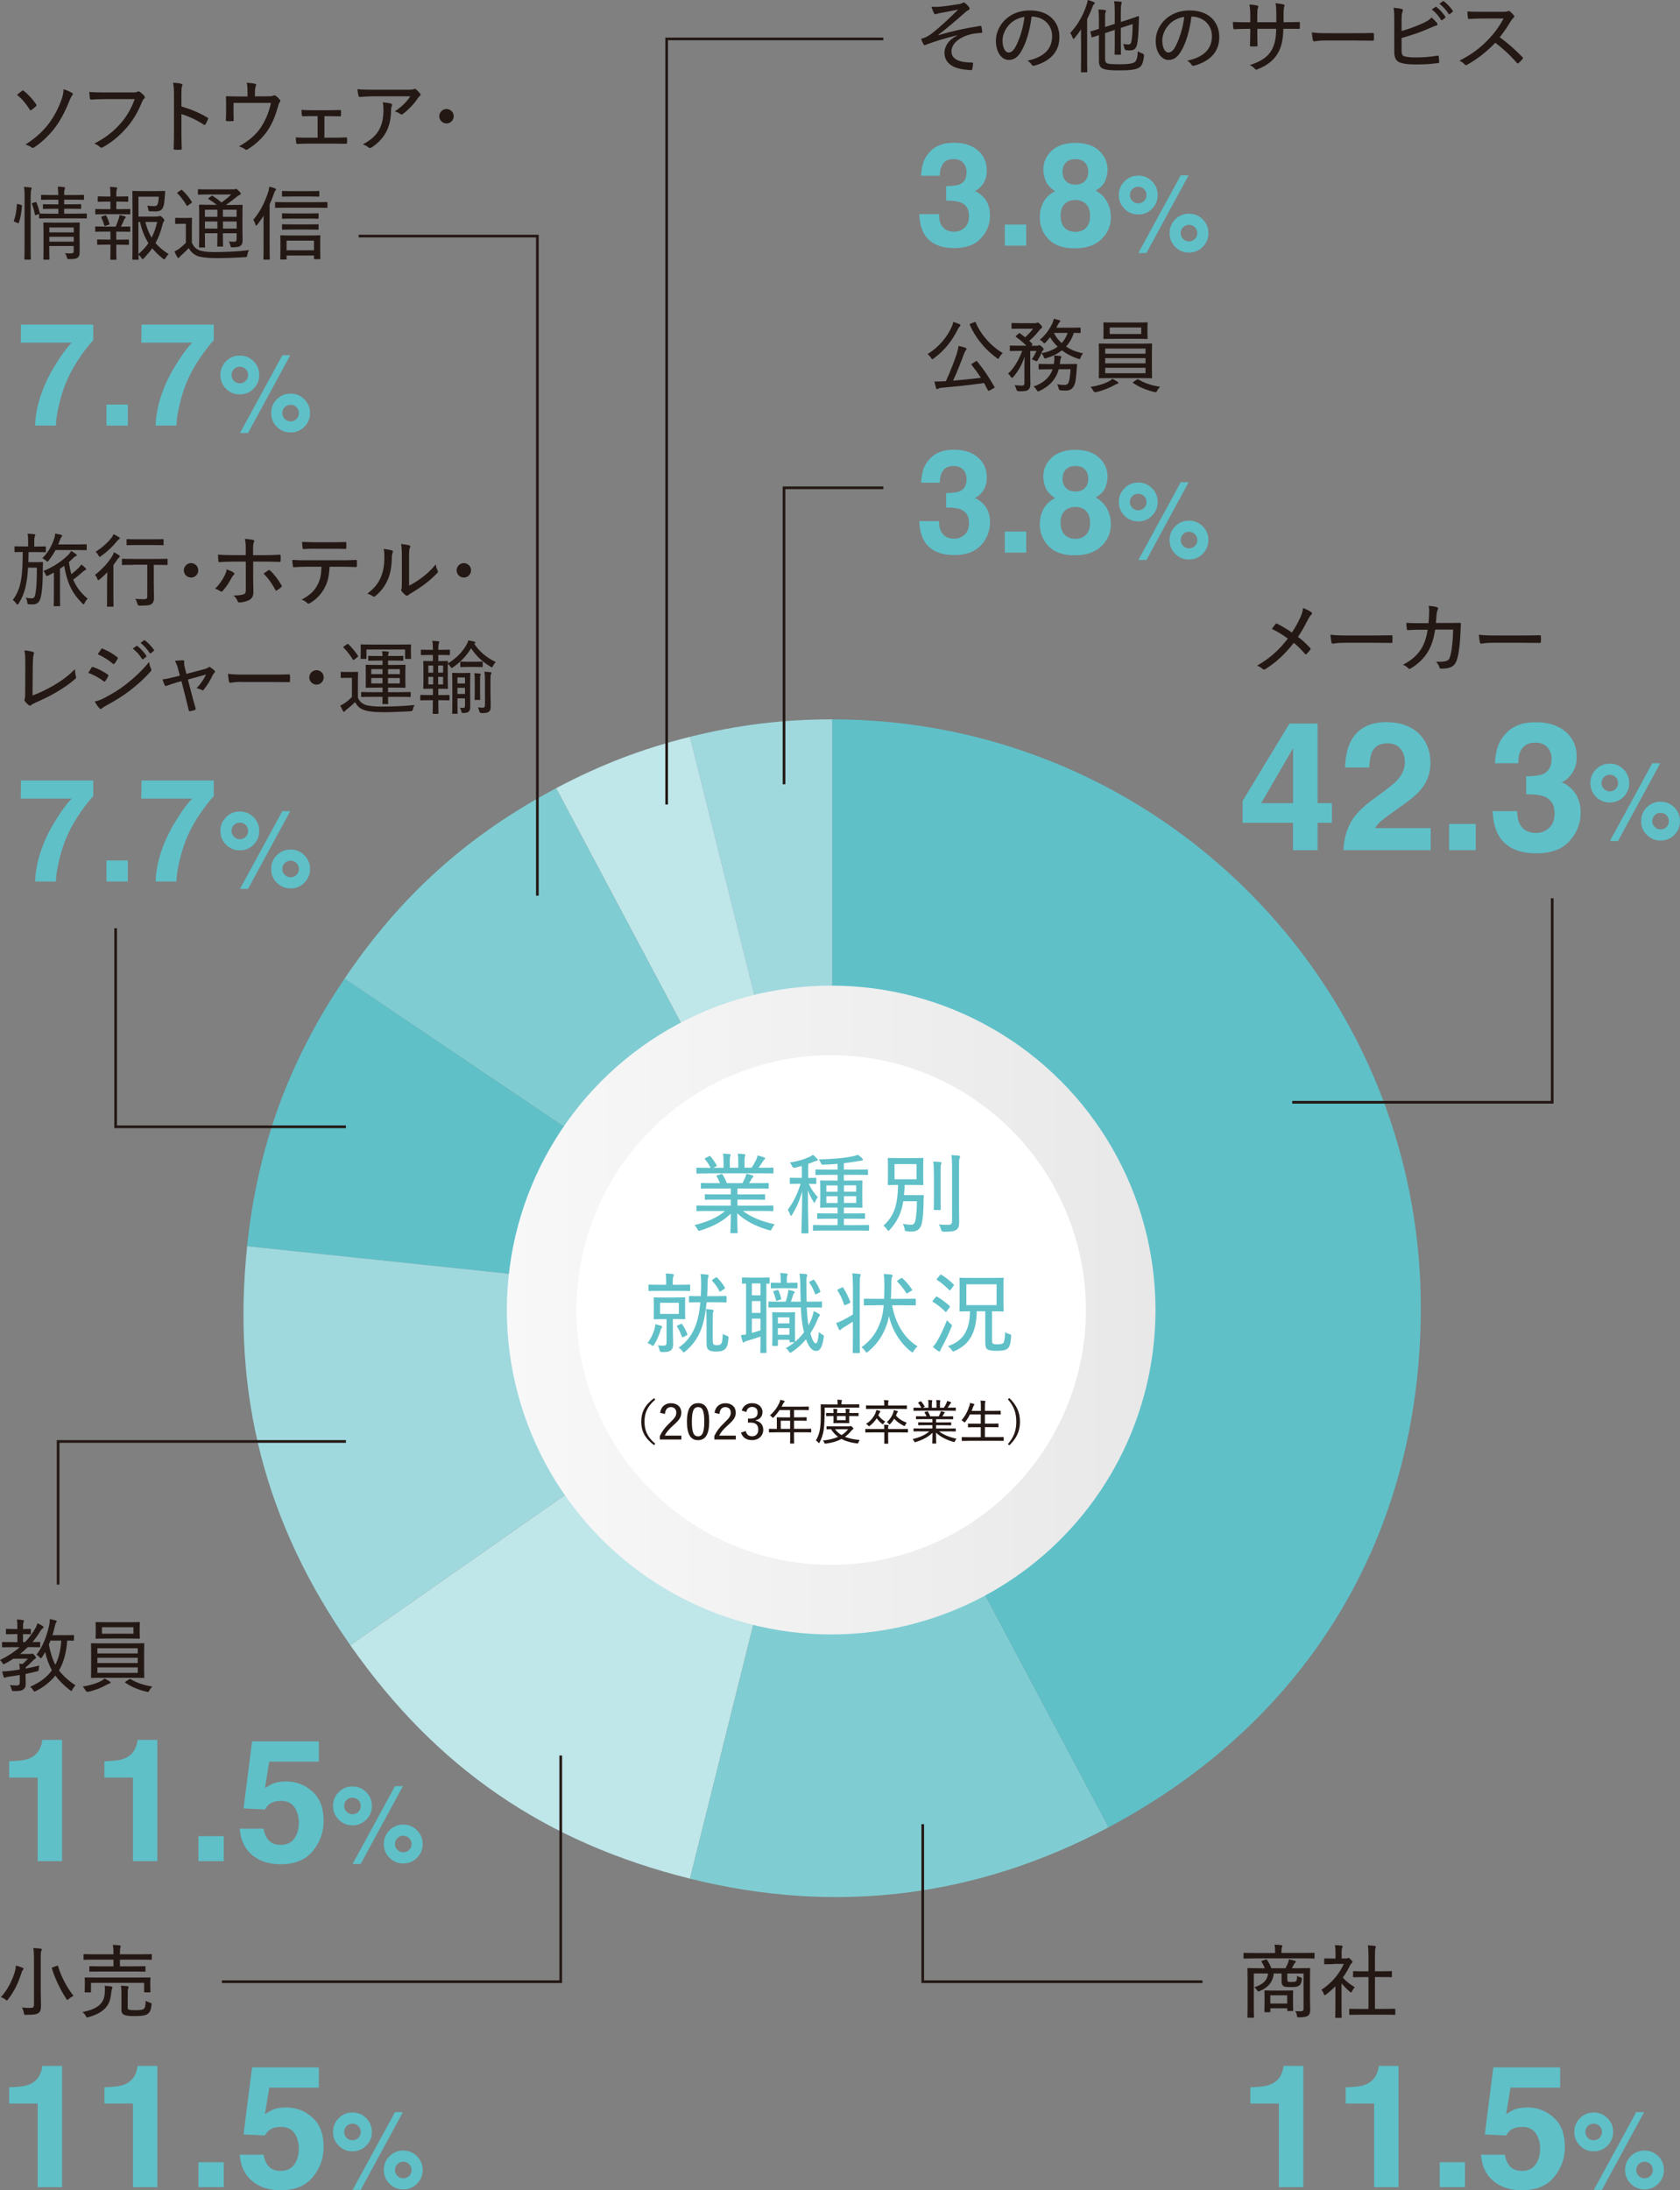 <?xml version="1.0" encoding="UTF-8"?>
<svg id="_レイヤー_2" data-name="レイヤー 2" xmlns="http://www.w3.org/2000/svg" xmlns:xlink="http://www.w3.org/1999/xlink" viewBox="0 0 313.92 409.16">
  <rect x="0" y="0" width="313.92" height="409.16" fill="#808080" stroke="none"/>
  <defs>
    <linearGradient id="_名称未設定グラデーション_2" data-name="名称未設定グラデーション 2" x1="94.7" y1="244.72" x2="215.91" y2="244.72" gradientUnits="userSpaceOnUse">
      <stop offset="0" stop-color="#f8f8f9"/>
      <stop offset="1" stop-color="#e8e8e8"/>
    </linearGradient>
  </defs>
  <g id="_レイヤー_1-2" data-name="レイヤー 1">
    <g>
      <g>
        <g>
          <path d="M155.53,244.29l-26.6-106.65c8.96-2.23,17.37-3.26,26.6-3.26v109.91Z" fill="#9fd9de"/>
          <path d="M155.53,244.29l-51.62-97.05c8.15-4.33,16.06-7.37,25.02-9.6l26.6,106.65Z" fill="#bfe6e9"/>
          <path d="M155.53,244.29l-91.16-61.46c10.46-15.5,23.02-26.81,39.54-35.58l51.62,97.05Z" fill="#7fcdd3"/>
          <path d="M155.53,244.29l-109.36-11.49c1.96-18.59,7.74-34.47,18.2-49.97l91.16,61.46Z" fill="#5fc0c8"/>
          <path d="M155.53,244.29l-90.07,63.04c-15.92-22.72-22.18-46.94-19.28-74.53l109.36,11.49Z" fill="#9fd9de"/>
          <path d="M155.53,244.29l-26.6,106.65c-27.16-6.77-47.41-20.68-63.47-43.6l90.07-63.04Z" fill="#bfe6e9"/>
          <path d="M155.53,244.29l51.62,97.05c-24.72,13.14-51.06,16.37-78.22,9.6l26.6-106.65Z" fill="#7fcdd3"/>
          <path d="M155.53,244.29v-109.91c60.73,0,109.96,49.21,109.96,109.91,0,42.31-20.96,77.18-58.34,97.05l-51.62-97.05Z" fill="#5fc0c8"/>
        </g>
        <g>
          <ellipse cx="155.31" cy="243.89" rx="54.1" ry="53.38" fill="#fff"/>
          <circle cx="155.31" cy="244.72" r="54.1" fill="none" stroke="url(#_名称未設定グラデーション_2)" stroke-miterlimit="10" stroke-width="13"/>
        </g>
        <g>
          <g>
            <path d="M132.41,226.21c-1.53,0-2.04.03-2.12.03-.15,0-.16-.02-.16-.15v-.74c0-.15.02-.16.16-.16.08,0,.59.03,2.12.03h4.14v-1.13h-2.4c-1.64,0-2.22.03-2.3.03-.13,0-.15-.02-.15-.15v-.72c0-.15.02-.16.15-.16.08,0,.66.03,2.3.03h2.4v-1.1h-3.19c-1.61,0-2.15.03-2.23.03-.15,0-.17-.02-.17-.15v-.76c0-.13.02-.15.17-.15.08,0,.62.03,2.23.03h1.18c-.2-.49-.39-.9-.62-1.23-.08-.13-.07-.18.13-.25l.67-.2c.18-.07.21-.07.3.07.28.43.56.99.8,1.61h2.91c.18-.33.33-.64.53-1.08.08-.2.13-.36.2-.67.39.08.77.16,1.05.26.2.07.28.11.28.2,0,.1-.05.15-.13.21-.1.08-.2.25-.26.36-.13.25-.26.46-.43.72h1.26c1.63,0,2.15-.03,2.25-.03.13,0,.15.02.15.15v.76c0,.13-.02.15-.15.15-.1,0-.62-.03-2.25-.03h-3.43v1.1h2.71c1.64,0,2.2-.03,2.3-.03.13,0,.15.02.15.16v.72c0,.13-.02.15-.15.15-.1,0-.66-.03-2.3-.03h-2.71v1.13h4.43c1.53,0,2.02-.03,2.12-.03.15,0,.16.02.16.16v.74c0,.13-.02.15-.16.15-.1,0-.59-.03-2.12-.03h-3.42c1.49,1.13,3.32,1.9,5.94,2.5-.16.2-.36.48-.51.79-.18.38-.21.39-.61.28-2.46-.71-4.35-1.72-5.88-3.12,0,2.25.08,3.28.08,3.56,0,.13-.02.15-.15.15h-1.05c-.13,0-.15-.02-.15-.15,0-.28.07-1.26.08-3.51-1.53,1.49-3.28,2.38-5.66,3.14-.13.05-.23.07-.3.07-.11,0-.18-.08-.28-.3-.17-.33-.35-.57-.54-.76,2.48-.64,4.3-1.43,5.7-2.64h-3.09ZM132.41,219.2c-1.53,0-2.04.03-2.12.03-.15,0-.16-.02-.16-.15v-.79c0-.15.02-.16.16-.16.08,0,.59.03,2.12.03h.38c-.31-.61-.64-1.1-1.07-1.61-.08-.08-.07-.15.12-.23l.66-.33c.13-.07.18-.07.26.03.39.46.8,1.03,1.15,1.64.07.11.05.15-.12.23l-.49.26h1.9v-1.17c0-.59-.02-1.03-.1-1.48.41.02.92.05,1.13.08.23.03.3.08.3.16s-.05.16-.08.26c-.03.11-.08.38-.08.97v1.17h1.58v-1.15c0-.59,0-1.03-.1-1.48.41.02.9.05,1.12.08.25.03.31.08.31.16,0,.07-.05.18-.08.26-.05.13-.08.36-.08.95v1.17h1.33c.33-.49.59-.95.84-1.48.11-.23.21-.51.28-.8.44.1.84.21,1.15.34.13.05.25.11.25.2,0,.11-.07.16-.17.25-.11.1-.18.2-.26.33-.25.38-.51.77-.79,1.17h.49c1.53,0,2.02-.03,2.12-.03.15,0,.16.02.16.16v.79c0,.13-.02.15-.16.15-.1,0-.59-.03-2.12-.03h-9.82Z" fill="#5fc0c8"/>
            <path d="M149.83,220.06v-2.25c-.41.11-.82.21-1.25.31q-.41.1-.56-.25c-.12-.26-.25-.53-.43-.72,1.58-.23,2.73-.61,3.68-1.05.26-.13.43-.23.62-.38.3.23.56.46.77.71.1.11.15.16.15.26s-.08.15-.23.16c-.16.02-.31.08-.51.16-.33.15-.67.28-1.05.41v2.63c.94,0,1.26-.03,1.36-.03.13,0,.15.02.15.15v.85c0,.13-.02.15-.15.15-.1,0-.39-.02-1.25-.03.49,1.07,1.05,1.82,1.69,2.51-.21.21-.36.53-.49.82-.07.15-.1.23-.16.23-.03,0-.1-.07-.16-.2-.38-.62-.74-1.31-1.05-2.13,0,4.24.11,7.62.11,7.9,0,.11-.02.13-.15.13h-1.02c-.13,0-.15-.02-.15-.13,0-.28.12-3.71.15-7.72-.53,1.81-1.13,3.15-1.89,4.38-.08.13-.15.2-.21.2-.05,0-.1-.08-.16-.25-.12-.34-.28-.67-.44-.89.97-1.31,1.71-2.69,2.41-4.86h-.3c-1.13,0-1.48.03-1.58.03-.13,0-.15-.02-.15-.15v-.85c0-.13.02-.15.15-.15.1,0,.44.03,1.58.03h.51ZM154.34,229.87c-1.64,0-2.18.03-2.28.03-.13,0-.15-.02-.15-.15v-.77c0-.13.02-.15.15-.15.1,0,.64.03,2.28.03h2.17v-1.2h-1.46c-1.58,0-2.12.03-2.2.03-.15,0-.16-.02-.16-.15v-.74c0-.13.02-.15.16-.15.08,0,.62.03,2.2.03h1.46v-1.1h-1.02c-1.49,0-2,.03-2.1.03-.13,0-.15-.02-.15-.16,0-.1.03-.46.03-1.41v-1.95c0-.97-.03-1.33-.03-1.43,0-.13.02-.15.15-.15.1,0,.61.03,2.1.03h1.02v-1.08h-1.72c-1.63,0-2.17.03-2.27.03-.13,0-.15-.02-.15-.16v-.72c0-.13.02-.15.15-.15.1,0,.64.03,2.27.03h1.72v-1.08c-.82.07-1.67.13-2.58.16-.36.02-.39,0-.51-.25-.15-.31-.28-.56-.43-.74,2.58-.05,4.53-.21,6.34-.57.46-.1.69-.18.95-.3.31.2.66.49.84.69.1.1.11.13.11.25,0,.1-.07.13-.23.15s-.43.07-.69.11c-.89.16-1.74.28-2.63.38v1.2h2.1c1.62,0,2.17-.03,2.25-.03.15,0,.16.02.16.15v.72c0,.15-.02.16-.16.16-.08,0-.62-.03-2.25-.03h-2.1v1.08h1.23c1.48,0,2-.03,2.1-.03.13,0,.15.02.15.15,0,.08-.03.46-.03,1.43v1.95c0,.95.03,1.33.03,1.41,0,.15-.02.16-.15.16-.1,0-.62-.03-2.1-.03h-1.23v1.1h1.59c1.58,0,2.1-.03,2.2-.03.15,0,.17.02.17.15v.74c0,.13-.02.15-.17.15-.1,0-.62-.03-2.2-.03h-1.59v1.2h2.28c1.62,0,2.18-.03,2.27-.03.15,0,.16.02.16.15v.77c0,.13-.02.15-.16.15-.08,0-.64-.03-2.27-.03h-5.63ZM156.51,222.62v-1.18h-2.1v1.18h2.1ZM156.51,224.72v-1.26h-2.1v1.26h2.1ZM157.69,221.43v1.18h2.3v-1.18h-2.3ZM159.99,223.45h-2.3v1.26h2.3v-1.26Z" fill="#5fc0c8"/>
            <path d="M171.14,223.27c.94,0,1.21-.03,1.3-.03.15,0,.18.03.18.16-.03.62-.05,1.02-.05,1.51-.02,1.31-.11,2.61-.29,3.45-.21,1.1-.77,1.69-1.87,1.69-.31,0-.53,0-1.02-.05-.26-.03-.3-.03-.36-.43-.07-.38-.18-.69-.34-.94.69.11,1.21.16,1.56.16.58,0,.74-.39.87-1.18.13-.84.21-1.97.21-3.22h-2.54c-.36,2.2-1.1,3.76-2.53,5.34-.12.13-.18.2-.25.2s-.13-.08-.25-.25c-.21-.31-.44-.53-.69-.71,2-1.84,2.64-3.68,2.74-7.62-1.25,0-1.67.03-1.77.03-.13,0-.15-.02-.15-.16,0-.1.03-.46.03-1.43v-1.9c0-.97-.03-1.33-.03-1.43,0-.13.02-.15.15-.15.1,0,.54.03,1.9.03h2.54c1.35,0,1.81-.03,1.91-.03.13,0,.15.02.15.15,0,.1-.03.46-.03,1.43v1.9c0,.97.03,1.35.03,1.43,0,.15-.02.16-.15.16-.1,0-.56-.03-1.91-.03h-1.43c-.02.69-.07,1.31-.13,1.9h2.22ZM167.15,220.3h4.12v-2.84h-4.12v2.84ZM174.5,219.28c0-1.1-.02-1.66-.11-2.3.46.02.9.05,1.33.1.13.02.2.07.2.16,0,.08-.03.18-.08.28-.07.15-.08.54-.08,1.74v4.48c0,1.43.03,2.05.03,2.15,0,.13-.02.15-.16.15h-1c-.13,0-.15-.02-.15-.15,0-.1.03-.72.03-2.15v-4.47ZM179.2,225.49c0,1.02.03,2.1.03,2.81s-.13,1.15-.53,1.43c-.41.28-.8.36-2.38.36q-.39,0-.49-.43c-.08-.36-.23-.69-.41-.94.64.08,1.07.08,1.69.08.57,0,.79-.11.79-.74v-10.13c0-1.02-.03-1.51-.13-2.15.48.02.95.05,1.4.1.15.02.23.1.23.16,0,.15-.05.21-.1.33-.07.2-.1.53-.1,1.53v7.59Z" fill="#5fc0c8"/>
            <path d="M122.3,248.26c.07-.25.13-.61.15-.89.44.1.79.2,1.07.3.15.05.21.08.21.18,0,.08-.05.16-.11.23-.08.1-.16.33-.23.53-.25.82-.61,1.67-1.13,2.53-.11.18-.16.26-.25.26-.07,0-.13-.03-.25-.11-.28-.2-.49-.31-.76-.39.67-.94,1.02-1.67,1.3-2.63ZM123.4,241.14c-1.48,0-1.97.03-2.07.03-.13,0-.15-.02-.15-.13v-.92c0-.13.02-.15.15-.15.1,0,.59.03,2.07.03h1.08v-.51c0-.76-.02-1.2-.1-1.59.48.02.85.03,1.3.1.13.02.23.08.23.16,0,.12-.05.2-.1.31-.07.16-.1.41-.1,1.02v.51h1.02c1.48,0,1.99-.03,2.08-.03.13,0,.15.02.15.15v.92c0,.11-.02.13-.15.13-.1,0-.61-.03-2.08-.03h-3.33ZM126.16,242.37c1.23,0,1.64-.03,1.72-.03.15,0,.16.02.16.16,0,.1-.03.38-.03,1.23v1.31c0,.85.03,1.17.03,1.25,0,.13-.02.15-.16.15-.08,0-.49-.03-1.72-.03h-.43v2.09c0,1.13.05,1.9.05,2.53s-.1,1-.49,1.26c-.31.23-.66.28-1.58.28q-.41,0-.49-.41c-.05-.33-.15-.61-.31-.85.41.05.72.07.95.07.56,0,.69-.13.69-.59v-4.37h-.49c-1.25,0-1.64.03-1.76.03-.13,0-.15-.02-.15-.15,0-.1.03-.39.03-1.25v-1.31c0-.85-.03-1.13-.03-1.23,0-.15.02-.16.15-.16.11,0,.51.03,1.76.03h2.1ZM126.85,243.37h-3.51v2.07h3.51v-2.07ZM127.18,247.34c.18-.08.21-.08.3.05.43.64.71,1.2.94,1.79.05.11.05.18-.12.26l-.57.31c-.1.05-.15.07-.2.07s-.07-.03-.1-.1c-.25-.69-.51-1.26-.9-1.89-.08-.13-.07-.15.13-.25l.53-.25ZM130.95,242.12c.03-.67.07-1.38.07-2.1,0-.97-.03-1.43-.12-2.02.46.02.87.05,1.28.1.18.03.23.1.23.2,0,.13-.05.26-.1.38-.07.2-.1.51-.1,1.25s-.03,1.48-.07,2.2h1.53c1.4,0,1.85-.03,1.95-.03.13,0,.15.02.15.16v.89c0,.13-.02.15-.15.15-.1,0-.56-.03-1.95-.03h-1.63c-.15,1.56-.39,3.04-.75,4.24-.61,2-1.63,3.61-3.22,4.93-.13.11-.23.18-.3.18-.08,0-.15-.07-.26-.21-.2-.28-.44-.51-.71-.66,1.72-1.17,2.79-2.73,3.45-4.93.29-.94.49-2.15.62-3.55h-.03c-1.41,0-1.86.03-1.95.03-.13,0-.15-.02-.15-.15v-.89c0-.15.02-.16.15-.16.1,0,.54.03,1.95.03h.1ZM133.2,250.49c0,.41.03.57.16.67.15.1.31.13.62.13.44,0,.62-.08.8-.31.16-.23.21-.62.28-1.81.28.18.51.28.71.34.33.13.38.15.34.51-.08,1.18-.28,1.64-.59,1.95-.34.34-.9.51-1.59.51s-1.13-.08-1.38-.23c-.36-.2-.53-.54-.53-1.28v-4.45c0-.92-.03-1.54-.1-1.97.39.02.84.05,1.2.1.15.02.21.1.21.18,0,.11-.02.16-.07.3-.07.16-.08.33-.08,1.38v3.97ZM133.7,238.66c.07-.05.12-.07.17-.07.03,0,.07.02.11.07.54.51,1.05,1.13,1.46,1.84.07.13.05.16-.15.31l-.61.41c-.07.05-.11.07-.16.07s-.07-.02-.1-.08c-.34-.77-.87-1.43-1.33-1.92-.1-.11-.08-.13.08-.26l.53-.36Z" fill="#5fc0c8"/>
            <path d="M142.12,238.66c1.17,0,1.48-.03,1.56-.03.12,0,.13.02.13.15v.87c0,.13-.02.15-.13.15-.05,0-.18-.02-.48-.02v11.07c0,1.15.03,1.66.03,1.74,0,.13-.02.15-.16.15h-.84c-.15,0-.16-.02-.16-.15,0-.08.03-.59.03-1.74v-1.17c-.85.3-1.71.57-2.35.74-.38.1-.51.18-.59.25-.08.07-.17.11-.25.11-.07,0-.11-.05-.16-.2-.11-.34-.23-.77-.31-1.18.38-.03.66-.07.97-.13v-9.49c-.41,0-.58.02-.64.02-.12,0-.13-.02-.13-.15v-.87c0-.13.02-.15.13-.15.1,0,.44.03,1.63.03h1.72ZM142.1,241.97v-2.22h-1.61v2.22h1.61ZM142.1,245.26v-2.22h-1.61v2.22h1.61ZM142.1,246.32h-1.61v2.69c.51-.15,1.05-.31,1.61-.49v-2.2ZM150.74,244.24c.07,1.28.18,2.4.34,3.33.23-.43.43-.87.61-1.35.17-.46.28-.84.35-1.3.33.13.72.33.98.51.12.08.18.15.18.25s-.08.18-.18.3-.2.34-.33.67c-.34.87-.77,1.66-1.26,2.4.39,1.46.71,1.89,1.05,1.89.21,0,.38-.49.54-2.15.13.2.39.38.69.54.23.13.25.15.2.53-.28,1.89-.72,2.5-1.41,2.5s-1.33-.59-1.89-2.17c-.79.94-1.69,1.74-2.66,2.38-.13.08-.23.13-.29.13-.1,0-.17-.08-.3-.3-.15-.25-.34-.44-.51-.56.57-.33,1.12-.69,1.61-1.1h-.8c-.13,0-.15-.05-.15-.18v-.28h-2.15v1c0,.13-.02.15-.15.15h-.76c-.13,0-.15-.02-.15-.15,0-.1.03-.49.03-2.73v-1.38c0-1.36-.03-1.79-.03-1.89,0-.15.02-.16.15-.16.12,0,.39.03,1.36.03h1.25c.97,0,1.25-.03,1.36-.03.13,0,.15.02.15.16,0,.1-.03.51-.03,1.51v1.31c0,1.97.03,2.36.03,2.45v.1c.62-.53,1.18-1.12,1.66-1.76l-.08-.39c-.28-1.15-.43-2.61-.51-4.27h-3.84c-1.41,0-1.97.03-2.07.03-.13,0-.15-.02-.15-.18v-.8c0-.13.02-.15.15-.15.1,0,.66.03,2.07.03h1c.2-.54.33-1.1.43-1.58.05-.21.07-.36.07-.64.38.08.74.16,1,.26.12.05.2.08.2.16,0,.1-.05.15-.1.2-.07.07-.13.15-.18.3-.15.44-.29.9-.44,1.3h1.84c-.03-.98-.07-2.04-.08-3.12-.03-1.08-.05-1.53-.15-2.13.48.02.75.05,1.2.1.13.02.25.08.25.16,0,.13-.05.21-.08.33-.07.2-.1.49-.08,1.49,0,1.13.02,2.2.05,3.17h.43c1.64,0,2.2-.03,2.28-.03.13,0,.15.02.15.15v.8c0,.16-.02.18-.15.18-.08,0-.64-.03-2.28-.03h-.39ZM145.88,239.64v-.56c0-.44,0-.87-.1-1.26.49.02.79.03,1.18.08.15.02.23.1.23.18,0,.05-.05.13-.1.23-.07.15-.07.43-.07.79v.54h.28c1.13,0,1.46-.03,1.56-.03.13,0,.15.02.15.15v.77c0,.13-.02.15-.15.15-.1,0-.43-.03-1.56-.03h-1.66c-1.02,0-1.36.03-1.46.03-.13,0-.15-.02-.15-.15v-.77c0-.13.02-.15.15-.15.1,0,.44.03,1.46.03h.23ZM145.21,241c.16-.05.2-.03.25.08.18.36.39,1,.51,1.49.03.15.02.16-.15.21l-.58.18c-.18.05-.21.05-.25-.1-.1-.46-.28-1.07-.49-1.51-.05-.11-.05-.13.16-.2l.54-.16ZM145.35,247.21h2.15v-1.12h-2.15v1.12ZM147.5,249.34v-1.23h-2.15v1.23h2.15ZM151.9,239.1c.16-.08.18-.07.28.07.44.59.82,1.28,1.08,1.99.07.16.05.18-.1.26l-.56.3c-.1.05-.15.07-.2.07-.07,0-.08-.05-.11-.13-.3-.8-.66-1.49-1.02-2.02-.08-.11-.07-.16.13-.28l.49-.25Z" fill="#5fc0c8"/>
            <path d="M159.37,240.22c0-1.17-.02-1.64-.13-2.35.53.02.94.05,1.38.12.13.02.21.07.21.13,0,.1-.03.2-.08.31-.07.2-.1.61-.1,1.76v9.52c0,1.92.03,2.81.03,2.89,0,.15-.02.16-.15.16h-1.03c-.15,0-.16-.02-.16-.16,0-.08.03-.97.03-2.87v-2.84c-.59.39-1.18.76-1.72,1.07-.28.16-.43.3-.49.38-.05.07-.13.13-.2.13-.08,0-.16-.07-.21-.16-.16-.33-.36-.79-.51-1.18.34-.1.64-.21.94-.36.77-.38,1.51-.77,2.2-1.23v-5.3ZM157.29,240.51c.16-.07.2-.07.28.07.51.79.92,1.59,1.3,2.58.05.13.03.2-.18.3l-.66.3c-.23.1-.26.08-.31-.07-.33-.97-.69-1.77-1.2-2.58-.08-.13-.07-.18.13-.28l.64-.31ZM163.82,243.83c-1.62,0-2.17.03-2.25.03-.15,0-.16-.02-.16-.16v-.95c0-.13.02-.15.16-.15.08,0,.62.03,2.25.03h1.38c.03-.77.05-1.61.05-2.51,0-1.02-.03-1.49-.11-2.13.48.02.95.05,1.4.11.15.02.23.08.23.18,0,.13-.03.2-.1.31-.08.16-.12.44-.12,1.51,0,.89-.03,1.74-.08,2.53h2.25c1.61,0,2.17-.03,2.27-.03.11,0,.13.02.13.15v.95c0,.15-.02.16-.13.16-.1,0-.66-.03-2.27-.03h-2.02c.57,3.27,2.17,6.07,4.75,7.68-.25.21-.53.53-.71.85-.1.18-.17.26-.25.26s-.16-.05-.28-.15c-1.91-1.51-3.43-3.81-4.11-6.62-.1.53-.2.97-.31,1.31-.75,2.31-1.84,3.87-3.56,5.32-.13.11-.21.16-.3.16s-.15-.07-.25-.23c-.2-.3-.46-.56-.71-.72,1.69-1.25,2.79-2.59,3.6-4.91.29-.84.46-1.82.56-2.97h-1.31ZM168.34,238.8c.08-.05.13-.08.18-.08.03,0,.07.03.13.08.58.53,1.22,1.25,1.76,2.07.08.13.07.16-.1.26l-.67.39c-.1.07-.15.1-.2.1s-.08-.03-.11-.1c-.53-.82-1.02-1.46-1.64-2.09-.11-.1-.1-.15.1-.28l.56-.36Z" fill="#5fc0c8"/>
            <path d="M174.84,242.3c.1-.15.13-.15.26-.08.79.48,1.59,1.05,2.35,1.74.1.1.08.13-.05.3l-.53.72c-.05.08-.1.11-.13.11s-.08-.02-.13-.08c-.67-.71-1.49-1.33-2.28-1.81-.07-.03-.1-.07-.1-.1,0-.05.05-.1.12-.18l.49-.62ZM175.23,250.31c.51-.85,1.12-2.17,1.72-3.69.16.21.43.48.66.66.18.16.26.23.26.33,0,.07-.03.15-.1.3-.54,1.33-1.13,2.59-1.74,3.69-.17.3-.28.53-.31.66-.03.11-.1.2-.18.2s-.16-.03-.28-.11c-.29-.2-.57-.43-.95-.74.36-.38.58-.72.92-1.28ZM175.64,238.21c.12-.15.18-.15.28-.08.8.49,1.58,1.13,2.28,1.81.1.08.1.11-.05.3l-.51.69c-.11.15-.15.16-.25.07-.71-.71-1.51-1.4-2.28-1.89-.12-.08-.1-.11.03-.3l.49-.59ZM182.51,244.96c-.07,3.97-1.36,6.21-4.09,7.39-.15.07-.25.1-.31.1-.1,0-.15-.07-.26-.25-.2-.3-.48-.57-.75-.72,2.81-.95,4.1-2.87,4.15-6.52-1.26.02-1.74.03-1.82.03-.13,0-.15-.02-.15-.18,0-.07.03-.51.03-1.61v-2.73c0-1.08-.03-1.53-.03-1.63,0-.13.02-.15.15-.15.1,0,.62.03,2.13.03h3.71c1.49,0,2.02-.03,2.12-.03.13,0,.15.02.15.15,0,.08-.03.54-.03,1.63v2.73c0,1.1.03,1.54.03,1.61,0,.16-.02.18-.15.18-.1,0-.61-.03-2.02-.03v5.39c0,.43.05.57.2.67.13.08.39.1.95.1.48,0,.84-.1.97-.26.16-.2.28-.76.33-2.04.2.18.46.31.77.39.34.1.38.12.34.46-.1,1.33-.25,1.87-.64,2.23-.34.33-1,.43-1.95.44-.77,0-1.49-.07-1.76-.23-.3-.18-.48-.49-.48-1.35v-5.81h-1.59ZM180.57,243.8h5.65v-3.89h-5.65v3.89Z" fill="#5fc0c8"/>
          </g>
          <g>
            <path d="M122.44,261.45c-1.5,1.27-2.01,2.55-2.01,4.12s.5,2.86,2.01,4.12l-.23.27c-1.71-1.29-2.39-2.63-2.39-4.39s.68-3.11,2.39-4.39l.23.27Z" fill="#241814"/>
            <path d="M123.35,263.94c.15-1.18.95-1.81,2.03-1.81,1.13,0,1.93.66,1.93,1.76,0,.75-.3,1.3-1.38,2.26-.95.85-1.42,1.4-1.71,2.03h3.1v.73h-4.02v-.65c.4-.87.97-1.64,1.95-2.57.91-.86,1.12-1.23,1.12-1.81,0-.64-.4-1.03-1-1.03-.64,0-1.04.42-1.12,1.28l-.9-.2Z" fill="#241814"/>
            <path d="M132.52,265.55c0,2.44-.74,3.48-2.09,3.48s-2.07-1.03-2.07-3.47.74-3.44,2.09-3.44,2.07.99,2.07,3.42ZM129.28,265.56c0,2.04.35,2.75,1.15,2.75s1.17-.71,1.17-2.75-.35-2.71-1.15-2.71-1.17.67-1.17,2.71Z" fill="#241814"/>
            <path d="M133.52,263.94c.15-1.18.95-1.81,2.03-1.81,1.13,0,1.93.66,1.93,1.76,0,.75-.3,1.3-1.38,2.26-.95.85-1.42,1.4-1.71,2.03h3.1v.73h-4.01v-.65c.4-.87.97-1.64,1.95-2.57.91-.86,1.12-1.23,1.12-1.81,0-.64-.4-1.03-1-1.03-.64,0-1.04.42-1.12,1.28l-.9-.2Z" fill="#241814"/>
            <path d="M138.59,263.51c.27-.88.97-1.39,1.96-1.39,1.12,0,1.93.7,1.93,1.66,0,.79-.49,1.37-1.27,1.52v.07c.87.19,1.41.82,1.41,1.69,0,1.16-.86,1.96-2.07,1.96-1.06,0-1.77-.43-2.08-1.4l.87-.3c.19.7.56.98,1.21.98.7,0,1.14-.47,1.14-1.24,0-.83-.43-1.31-1.42-1.31h-.51v-.75h.46c.93,0,1.35-.42,1.35-1.15,0-.67-.42-1.03-1.04-1.03-.52,0-.96.31-1.07.95l-.87-.28Z" fill="#241814"/>
            <path d="M144.92,267.57c-.83,0-1.11.02-1.16.02-.07,0-.08,0-.08-.09v-.52c0-.07,0-.08.08-.08.05,0,.33.02,1.16.02h.24v-1.3c0-.51-.02-.74-.02-.79,0-.07,0-.08.09-.08.04,0,.36.02,1.25.02h1.15v-1.36h-1.98c-.3.46-.66.91-1.09,1.34-.07.08-.12.12-.15.12s-.07-.04-.14-.13c-.13-.16-.26-.27-.4-.34.81-.72,1.36-1.49,1.73-2.29.1-.23.17-.42.21-.62.26.05.5.12.68.18.09.04.13.07.13.14s-.04.09-.1.14c-.07.05-.13.14-.22.32-.08.17-.16.34-.25.5h3.76c.89,0,1.2-.02,1.24-.02.07,0,.08,0,.08.08v.51c0,.07,0,.08-.08.08-.04,0-.35-.02-1.24-.02h-1.44v1.36h1.04c.89,0,1.19-.02,1.24-.02.07,0,.08,0,.08.08v.5c0,.08,0,.09-.08.09-.05,0-.35-.02-1.24-.02h-1.04v1.52h1.98c.82,0,1.11-.02,1.15-.02.07,0,.08,0,.08.08v.52c0,.08,0,.09-.08.09-.04,0-.33-.02-1.15-.02h-1.98v.54c0,.98.02,1.43.02,1.48,0,.08,0,.08-.08.08h-.59c-.08,0-.09,0-.09-.08,0-.05.02-.5.02-1.48v-.54h-2.72ZM147.64,266.92v-1.52h-1.75v1.52h1.75Z" fill="#241814"/>
            <path d="M154.07,264.34c0,1.18-.04,1.81-.14,2.66-.11.84-.38,1.7-.78,2.44-.04.09-.07.14-.11.14s-.07-.04-.14-.12c-.15-.17-.32-.31-.45-.38.41-.64.69-1.47.8-2.36.09-.75.12-1.35.12-2.48,0-1.24-.02-1.77-.02-1.83,0-.07,0-.08.08-.08.05,0,.36.02,1.24.02h1.84v-.15c0-.28,0-.51-.06-.73.29,0,.51.03.75.05.08,0,.13.05.13.07,0,.06-.03.11-.05.17-.04.08-.05.21-.05.41v.17h2.03c.87,0,1.17-.02,1.22-.02.08,0,.08,0,.08.08v.48c0,.07,0,.08-.08.08-.05,0-.35-.02-1.22-.02h-5.16v1.4ZM158.66,266.44c.1,0,.14-.02.18-.04.04-.02.07-.03.1-.03.06,0,.13.04.3.2.17.16.23.24.23.29,0,.07-.03.11-.1.14-.09.04-.17.12-.3.28-.36.45-.76.82-1.19,1.12.76.31,1.67.5,2.76.59-.1.11-.18.27-.23.44-.07.22-.07.23-.3.2-1.1-.13-2.06-.39-2.87-.83-.89.48-1.88.73-2.93.87-.21.03-.22.02-.3-.19-.06-.15-.14-.3-.25-.39,1.01-.09,1.99-.31,2.84-.68-.51-.38-.95-.85-1.31-1.42-.53,0-.72.02-.77.02-.07,0-.08,0-.08-.08v-.42c0-.07,0-.08.08-.08.05,0,.34.02,1.22.02h2.91ZM159.08,263.96c.9,0,1.21-.02,1.26-.02.08,0,.09,0,.09.09v.43c0,.07,0,.08-.09.08-.04,0-.36-.02-1.26-.02h-.41v.39c0,.55.02.82.02.86,0,.08,0,.09-.08.09-.05,0-.26-.02-.89-.02h-1.01c-.64,0-.84.02-.88.02-.09,0-.1,0-.1-.09,0-.05.02-.31.02-.86v-.39h-.18c-.74,0-1.08.02-1.12.02-.08,0-.09,0-.09-.08v-.43c0-.08,0-.09.09-.09.04,0,.39.02,1.12.02h.18c0-.33,0-.59-.05-.78.23,0,.47.03.68.05.07,0,.11.04.11.06,0,.06-.02.1-.04.15-.04.08-.04.24-.04.51h1.63c0-.33-.02-.59-.05-.78.23,0,.48.03.67.05.07,0,.12.04.12.06,0,.06-.02.1-.04.15-.04.08-.05.24-.05.51h.41ZM156.04,266.99c.34.45.74.81,1.21,1.09.48-.29.89-.65,1.22-1.09h-2.43ZM158.02,264.52h-1.63v.77h1.63v-.77Z" fill="#241814"/>
            <path d="M165.22,266.95c0-.42,0-.59-.05-.81.26,0,.51.03.76.05.08,0,.11.04.11.09,0,.05-.03.1-.05.15-.03.06-.03.16-.03.33v.18h2.47c.82,0,1.1-.02,1.14-.02.07,0,.08,0,.08.08v.51c0,.08,0,.09-.08.09-.04,0-.32-.02-1.14-.02h-2.47v1.05c0,.65.02.94.02.98,0,.07,0,.08-.08.08h-.59c-.08,0-.09,0-.09-.08,0-.05.02-.33.02-.98v-1.05h-2.33c-.82,0-1.1.02-1.14.02-.07,0-.08,0-.08-.09v-.51c0-.07,0-.08.08-.08.04,0,.32.02,1.14.02h2.33ZM163.1,263.19c-.85,0-1.13.02-1.19.02-.08,0-.09,0-.09-.08v-.52c0-.07,0-.08.09-.08.05,0,.34.02,1.19.02h2.12v-.13c0-.43,0-.66-.06-.88.26,0,.5.03.76.06.08,0,.13.04.13.07,0,.05-.03.11-.05.17-.04.08-.04.2-.04.58v.13h2.23c.85,0,1.13-.02,1.19-.02.07,0,.08,0,.08.08v.52c0,.07,0,.08-.08.08-.05,0-.34-.02-1.19-.02h-5.08ZM163.56,264.02c.11-.25.14-.46.17-.62.24.04.45.09.63.15.1.04.14.07.14.13s-.02.07-.05.11c-.08.08-.14.19-.21.35-.04.09-.08.17-.12.25.34.47.77.85,1.29,1.16-.12.11-.21.21-.31.37-.06.1-.1.14-.14.14-.04,0-.08-.03-.15-.08-.4-.31-.72-.67-.99-1.04-.33.54-.75.98-1.28,1.4-.08.06-.13.1-.16.1-.04,0-.08-.04-.16-.14-.11-.14-.25-.24-.4-.32.81-.47,1.42-1.24,1.74-1.95ZM167.41,264.42c.51.61,1.15,1.02,2.03,1.35-.11.11-.22.27-.29.44-.06.13-.09.18-.14.18-.04,0-.08-.03-.16-.06-.79-.39-1.37-.86-1.76-1.31-.2.33-.44.66-.73.96-.07.07-.12.11-.15.11-.05,0-.08-.04-.16-.14-.11-.13-.21-.22-.34-.3.59-.5.96-1.13,1.16-1.66.11-.28.14-.46.15-.58.24.05.42.1.63.18.09.03.13.06.13.12,0,.04-.03.07-.07.11-.07.06-.11.14-.16.29l-.13.31Z" fill="#241814"/>
            <path d="M171.95,267.38c-.84,0-1.12.02-1.16.02-.08,0-.09,0-.09-.08v-.4c0-.08,0-.09.09-.09.04,0,.32.02,1.16.02h2.27v-.62h-1.31c-.9,0-1.22.02-1.26.02-.07,0-.08,0-.08-.08v-.4c0-.08,0-.09.08-.09.04,0,.36.02,1.26.02h1.31v-.6h-1.75c-.88,0-1.18.02-1.22.02-.08,0-.09,0-.09-.08v-.41c0-.07,0-.08.09-.08.04,0,.34.02,1.22.02h.65c-.11-.27-.22-.5-.34-.67-.05-.07-.04-.1.07-.14l.37-.11c.1-.04.12-.04.16.04.15.23.31.54.44.88h1.59c.1-.18.18-.35.29-.59.04-.11.07-.2.11-.37.22.04.42.09.58.14.11.04.15.06.15.11,0,.05-.03.08-.07.12-.05.04-.11.13-.14.2-.07.14-.14.25-.23.4h.69c.89,0,1.18-.02,1.23-.02.07,0,.08,0,.08.08v.41c0,.07,0,.08-.08.08-.05,0-.34-.02-1.23-.02h-1.88v.6h1.49c.9,0,1.21-.02,1.26-.02.07,0,.08,0,.08.09v.4c0,.07,0,.08-.08.08-.05,0-.36-.02-1.26-.02h-1.49v.62h2.43c.84,0,1.11-.02,1.16-.02.08,0,.09,0,.09.09v.4c0,.07,0,.08-.09.08-.05,0-.32-.02-1.16-.02h-1.87c.82.62,1.82,1.04,3.26,1.37-.09.11-.2.26-.28.43-.1.21-.12.22-.33.15-1.35-.39-2.39-.95-3.22-1.71,0,1.23.04,1.8.04,1.95,0,.07,0,.08-.08.08h-.58c-.07,0-.08,0-.08-.08,0-.15.04-.69.04-1.93-.84.82-1.8,1.31-3.11,1.72-.07.03-.13.04-.16.04-.06,0-.1-.05-.15-.16-.09-.18-.19-.31-.3-.41,1.36-.35,2.36-.78,3.12-1.45h-1.69ZM171.95,263.53c-.84,0-1.12.02-1.16.02-.08,0-.09,0-.09-.08v-.43c0-.08,0-.09.09-.09.04,0,.32.02,1.16.02h.21c-.17-.33-.35-.6-.58-.88-.04-.04-.04-.08.06-.13l.36-.18c.07-.04.1-.04.14.02.22.25.44.57.63.9.04.06.03.08-.06.13l-.27.14h1.04v-.64c0-.32,0-.57-.05-.81.23,0,.5.03.62.05.13.02.16.04.16.09s-.03.09-.04.14c-.02.06-.04.21-.04.53v.64h.86v-.63c0-.32,0-.57-.05-.81.22,0,.5.03.61.04.13.02.17.04.17.09,0,.04-.03.1-.04.14-.03.07-.04.2-.04.52v.64h.73c.18-.27.32-.52.46-.81.06-.13.12-.28.15-.44.24.05.46.12.63.19.07.03.13.06.13.11,0,.06-.04.09-.09.13-.06.05-.1.11-.14.18-.13.21-.28.42-.43.64h.27c.84,0,1.11-.02,1.16-.02.08,0,.09,0,.09.09v.43c0,.07,0,.08-.09.08-.05,0-.32-.02-1.16-.02h-5.38Z" fill="#241814"/>
            <path d="M180.96,269.16c-.85,0-1.12.02-1.17.02-.07,0-.08,0-.08-.08v-.56c0-.08,0-.09.08-.09.05,0,.32.02,1.17.02h2.3v-1.86h-1.05c-.9,0-1.2.02-1.25.02-.08,0-.09,0-.09-.09v-.53c0-.07,0-.08.09-.08.05,0,.35.02,1.25.02h1.05v-1.72h-2.03c-.23.48-.51.94-.86,1.37-.06.07-.09.12-.13.12-.04,0-.08-.04-.16-.12-.13-.13-.29-.23-.42-.28.7-.81,1.15-1.68,1.48-2.7.06-.19.11-.39.12-.55.24.05.51.13.68.18.09.03.13.06.13.12,0,.04-.02.08-.07.14-.05.05-.11.15-.16.31-.09.25-.18.5-.28.74h1.72v-.63c0-.64,0-.9-.07-1.29.29,0,.58.03.8.04.07,0,.12.05.12.09,0,.05-.02.11-.04.17-.04.11-.05.33-.05.96v.65h1.61c.9,0,1.2-.02,1.25-.02.08,0,.09,0,.09.08v.55c0,.07,0,.08-.09.08-.05,0-.35-.02-1.25-.02h-1.61v1.72h1.2c.9,0,1.21-.02,1.25-.02.07,0,.08,0,.08.08v.53c0,.08,0,.09-.08.09-.04,0-.35-.02-1.25-.02h-1.2v1.86h2.26c.84,0,1.12-.02,1.17-.02.07,0,.08,0,.08.09v.56c0,.07,0,.08-.08.08-.05,0-.33-.02-1.17-.02h-5.3Z" fill="#241814"/>
            <path d="M188.6,261.16c1.36,1.31,1.99,2.67,1.99,4.42s-.63,3.11-1.99,4.41l-.27-.23c1.16-1.35,1.57-2.58,1.57-4.18s-.41-2.84-1.57-4.19l.27-.23Z" fill="#241814"/>
          </g>
        </g>
      </g>
      <g>
        <path d="M178.8,6.6c-2.42.6-3.97,1.09-5.56,1.67-.2.06-.38.18-.47.18-.07,0-.18-.09-.24-.24-.12-.23-.27-.56-.42-.96.27-.08.42-.12.67-.21.51-.21.97-.5,1.58-.98,1.41-1.12,2.86-2.48,4.68-4.27-1.12.24-2.21.42-3.29.63-.22.05-.38.08-.55.12-.15.04-.3.12-.44.12-.11,0-.2-.1-.27-.27-.11-.18-.29-.62-.44-1.14.45.04.9.04,1.39.02,1.11-.09,2.33-.29,3.71-.5.35-.04.51-.13.68-.22.09-.06.18-.09.24-.09.12,0,.2.04.33.17.2.15.44.39.62.63.09.1.15.23.15.33,0,.14-.09.23-.22.3-.21.11-.39.23-.57.39-1.8,1.6-3.33,2.91-5.08,4.25l.04.04c2.41-.71,4.8-1.27,7.81-1.73.16-.03.22.04.25.17.04.19.11.56.14.96.01.13-.06.17-.24.18-1.05.04-1.86.19-2.71.49-1.73.62-2.8,1.73-2.8,2.97,0,1.62,1.81,2.07,3.85,2.07.12,0,.2.06.18.23-.01.28-.09.72-.13.93-.01.2-.07.25-.27.25-.27,0-.6-.04-.95-.07-2.59-.25-3.99-1.35-3.99-3.18,0-1.06.66-2.37,2.33-3.16v-.06Z" fill="#241814"/>
        <path d="M190.83,9.58c-.64,1.11-1.37,1.62-2.36,1.62-1.2,0-2.38-1.31-2.38-3.6,0-1.41.63-2.85,1.72-3.9,1.17-1.12,2.7-1.75,4.65-1.75,3.48,0,5.5,2.06,5.5,4.98,0,2.59-1.53,4.47-4.69,5.34-.24.06-.36.01-.51-.21-.12-.2-.36-.48-.78-.72,2.79-.6,4.62-1.96,4.62-4.6,0-2.02-1.56-3.64-3.84-3.64-.3,2.53-1.01,4.95-1.94,6.49ZM188.65,4.53c-.88.92-1.32,2.05-1.32,3.03,0,1.53.6,2.25,1.11,2.25.46,0,.87-.27,1.29-1.02.72-1.29,1.47-3.52,1.7-5.64-1.12.18-2.08.66-2.78,1.38Z" fill="#241814"/>
        <path d="M201.99,7.44c0-.54,0-1.27.02-1.95-.36.55-.77,1.08-1.19,1.59-.09.12-.16.18-.22.18-.07,0-.12-.08-.17-.21-.12-.34-.28-.67-.46-.87,1.41-1.54,2.36-3.19,3.02-5.13.13-.36.21-.69.26-1.05.42.12.78.22,1.11.38.15.06.21.09.21.19,0,.09-.06.15-.15.23-.11.09-.18.21-.32.58-.27.75-.6,1.48-.96,2.2v7.47c0,1.53.03,2.23.03,2.31,0,.12-.02.14-.13.14h-.93c-.12,0-.13-.02-.13-.14,0-.09.03-.78.03-2.31v-3.61ZM206.49,11.04c0,.54.21.76.6.85.38.09,1.02.12,2.19.12,1.58,0,2.36-.15,2.73-.4.33-.23.54-.72.59-2.02.24.15.54.29.88.4q.3.1.29.41c-.11,1.11-.35,1.83-.83,2.17-.64.44-1.68.58-3.78.58-1.46,0-2.32-.06-2.85-.24-.53-.16-.97-.52-.97-1.45v-4.9c-.78.27-1.08.38-1.2.4-.12.04-.15.03-.18-.09l-.2-.87c-.03-.13-.01-.13.11-.17.11-.01.5-.12,1.47-.44v-1.92c0-.73-.03-1.24-.09-1.69.42,0,.82.03,1.18.08.17.03.23.09.23.17,0,.09-.03.17-.08.27-.07.15-.09.33-.09.96v1.78l1.81-.58v-2.17c0-1-.03-1.54-.12-2.06.48.02.84.05,1.23.09.12.01.19.09.19.15,0,.09-.01.17-.06.29-.08.18-.11.55-.11,1.6v1.74l1.33-.42c1.32-.44,1.82-.62,1.92-.66.09,0,.14.03.14.15l-.03,1.22c-.06,2.04-.16,3.12-.31,3.87-.2.87-.6,1.15-1.28,1.15-.24,0-.45,0-.77-.03q-.28-.03-.34-.41c-.04-.27-.13-.57-.24-.76.44.07.72.1,1.02.1.31,0,.48-.18.57-.72.12-.81.18-1.57.2-3.1l-2.21.72v2.61c0,1.5.03,2.17.03,2.27,0,.12-.01.13-.13.13h-.93c-.12,0-.13-.02-.13-.13,0-.09.03-.77.03-2.27v-2.23l-1.81.6v4.86Z" fill="#241814"/>
        <path d="M220.68,9.58c-.64,1.11-1.36,1.62-2.35,1.62-1.2,0-2.38-1.31-2.38-3.6,0-1.41.63-2.85,1.72-3.9,1.17-1.12,2.7-1.75,4.65-1.75,3.48,0,5.51,2.06,5.51,4.98,0,2.59-1.53,4.47-4.7,5.34-.24.06-.36.01-.51-.21-.12-.2-.36-.48-.78-.72,2.79-.6,4.62-1.96,4.62-4.6,0-2.02-1.56-3.64-3.84-3.64-.3,2.53-1,4.95-1.94,6.49ZM218.5,4.53c-.88.92-1.32,2.05-1.32,3.03,0,1.53.6,2.25,1.11,2.25.46,0,.87-.27,1.29-1.02.72-1.29,1.47-3.52,1.7-5.64-1.12.18-2.09.66-2.78,1.38Z" fill="#241814"/>
        <path d="M240.33,4.15c.79,0,1.59-.02,2.36-.04.18-.02.19.06.19.19.02.29.02.61,0,.9,0,.17-.03.21-.21.19-.66-.01-1.52-.01-2.31-.01h-.55c-.06,2.08-.36,3.45-1.11,4.69-.77,1.26-2.04,2.22-3.64,2.83-.3.14-.36.17-.54-.01-.33-.35-.58-.56-.99-.73,2.04-.66,3.3-1.47,4.04-2.72.6-1.05.86-2.17.9-4.06h-3.53v.65c0,.85,0,1.66.04,2.46,0,.14-.06.17-.21.18-.29.02-.69.02-.99,0-.17-.02-.22-.04-.22-.19.03-.77.06-1.53.06-2.42v-.67h-.63c-.79,0-1.8.04-2.37.07-.13,0-.15-.06-.18-.24-.04-.25-.06-.68-.07-1.12.72.04,1.59.06,2.62.06h.63v-1.17c0-.79-.01-1.38-.16-2.15.62.04,1.2.12,1.48.21.26.06.2.24.11.46-.09.21-.12.65-.12,1.47v1.17h3.56v-1.4c0-.93-.03-1.6-.14-2.16.45.05,1.14.14,1.44.23.27.06.27.2.18.45-.09.23-.12.54-.12,1.48v1.4s.5,0,.5,0Z" fill="#241814"/>
        <path d="M247.71,7.56c-1.38,0-1.99.17-2.1.17-.17,0-.26-.08-.3-.25-.06-.29-.13-.87-.18-1.43.95.14,1.92.15,3.29.15h4.7c1.08,0,2.21-.01,3.36-.04.2-.01.24.03.24.2.03.31.03.72,0,1.05,0,.17-.04.21-.24.19-1.12-.01-2.23-.03-3.29-.03h-5.47Z" fill="#241814"/>
        <path d="M261.9,5.79c1.43-.4,2.85-.93,4.08-1.5.78-.38,1.14-.6,1.52-1.02.42.35.82.78,1.02,1.04.15.19.12.4-.12.46-.33.08-.73.25-1.32.52-1.49.66-3.35,1.31-5.18,1.81v2.34c0,.77.17,1.01.66,1.12.53.12,1.19.17,2.07.17,1.21,0,2.55-.09,3.99-.33.18-.03.21.02.22.17.04.31.07.74.09.98,0,.18-.07.23-.27.24-1.58.21-2.55.25-4.23.25-1.23,0-2.07-.1-2.76-.33-.78-.25-1.14-.88-1.14-2.02v-5.56c0-1.36,0-1.99-.13-2.68.57.04,1.17.13,1.56.24.27.08.21.3.11.48-.13.27-.17.73-.17,1.62v2.01ZM268.21,1.3c.08-.06.11-.04.2,0,.57.42,1.2,1.12,1.67,1.83.04.06.03.12-.04.19l-.54.44c-.09.06-.18.04-.24-.06-.45-.75-1.05-1.42-1.72-1.94l.69-.46ZM269.59.24c.07-.04.12-.04.2,0,.62.48,1.26,1.14,1.66,1.75.06.09.06.15-.04.24l-.51.4c-.09.08-.15.04-.21-.04-.42-.65-1.02-1.35-1.72-1.89l.63-.46Z" fill="#241814"/>
        <path d="M280.86,2.2c.51,0,.72-.01.93-.13.1-.06.22-.03.34.06.27.21.55.49.78.79.1.15.07.25-.09.4-.17.14-.33.35-.5.6-.63,1.09-1.32,2.08-2.08,3.04,1.5,1.09,2.86,2.29,4.23,3.7.13.14.15.2.02.38-.22.26-.48.51-.73.74-.12.12-.21.1-.33-.03-1.25-1.46-2.61-2.69-4.02-3.76-1.71,1.77-3.48,3.12-5.24,4.09-.19.1-.33.15-.46-.02-.25-.3-.62-.54-1-.73,2.29-1.15,3.91-2.4,5.41-3.97,1.02-1.06,1.95-2.29,2.84-3.9h-4.21c-.83,0-1.53.04-2.25.09-.13,0-.17-.06-.2-.21-.06-.24-.11-.81-.11-1.2.77.06,1.47.06,2.41.06h4.26Z" fill="#241814"/>
      </g>
      <g>
        <g>
          <path d="M5.26,102.1v-.89c0-.73-.02-1.12-.11-1.51.44.02.79.03,1.23.09.12.01.21.06.21.14,0,.12-.03.18-.08.28-.06.12-.11.36-.11,1v.89h.35c1.21,0,1.6-.03,1.69-.03.12,0,.13.02.13.15v.79c0,.14-.01.15-.13.15-.09,0-.48-.03-1.69-.03h-1.41c0,.68-.03,1.33-.04,1.89h1.65c.67,0,.84-.03.93-.03.12,0,.15.03.15.15-.03.47-.03.96-.04,1.72-.01,2.55-.15,3.84-.38,4.72-.22.92-.67,1.33-1.5,1.33-.25,0-.43-.01-.72-.03-.22-.01-.25-.03-.29-.34-.04-.33-.15-.67-.27-.89.4.09.71.12,1.09.12.5,0,.6-.31.73-1.02.14-.78.23-2.05.24-4.71h-1.65c-.18,2.92-.58,4.86-1.75,6.69-.09.14-.15.21-.21.21-.08,0-.14-.06-.23-.18-.22-.31-.42-.53-.66-.68,1.64-2.19,1.82-4.65,1.86-8.97-.99.02-1.35.03-1.41.03-.12,0-.13-.01-.13-.15v-.79c0-.14.01-.15.13-.15.08,0,.46.03,1.68.03h.72ZM10.38,102.75c-.33.61-.73,1.26-1.27,1.94-.12.15-.18.22-.25.22s-.15-.07-.29-.2c-.23-.19-.42-.33-.66-.43,1.18-1.19,1.75-2.31,2.21-3.65.13-.39.17-.66.19-.96.42.08.74.14,1.08.23.14.03.23.1.23.2,0,.07-.06.14-.14.21-.1.1-.18.3-.28.58-.11.27-.2.54-.32.81h3.46c1.23,0,1.63-.03,1.71-.03.13,0,.15.01.15.15v.82c0,.12-.02.14-.15.14-.08,0-.48-.03-1.71-.03h-3.96ZM10.06,106.96c-.35.2-.69.38-1.05.55-.14.06-.21.09-.27.09-.09,0-.13-.07-.22-.3-.12-.27-.24-.47-.42-.63,1.95-.78,3.64-1.99,4.65-3.01.2-.21.41-.47.55-.75.41.24.66.41.92.61.11.09.12.15.12.21s-.08.15-.21.18c-.15.04-.34.23-.64.52-.2.2-.39.38-.62.57.12.81.27,1.56.46,2.25.51-.38.97-.78,1.38-1.19.18-.18.32-.36.48-.61.3.21.57.44.78.65.09.09.12.15.12.24s-.08.15-.19.18c-.14.05-.27.14-.54.38-.5.47-1.02.9-1.68,1.36.53,1.29,1.32,2.44,2.7,3.57-.18.17-.41.47-.57.84-.07.15-.12.22-.18.22s-.12-.04-.21-.14c-2.14-2.1-2.91-4.12-3.43-7.06-.25.2-.51.38-.78.55v4.98c0,1.24.03,1.81.03,1.89,0,.12-.02.14-.14.14h-.93c-.12,0-.13-.02-.13-.14,0-.09.03-.65.03-1.89v-4.27Z" fill="#241814"/>
          <path d="M20.01,108.82c0-.55.03-1.33.04-1.92-.45.47-.92.92-1.42,1.33-.12.09-.21.15-.27.15s-.1-.08-.17-.24c-.1-.3-.24-.53-.45-.75,1.29-.99,2.46-2.25,3.21-3.48.13-.22.27-.51.36-.75.34.18.65.36.93.57.1.09.15.14.15.22,0,.06-.04.12-.1.17-.09.06-.21.17-.33.34-.24.38-.5.74-.77,1.09v5.73c0,1.26.03,1.83.03,1.91,0,.12-.01.14-.15.14h-.94c-.13,0-.15-.01-.15-.14,0-.09.03-.65.03-1.91v-2.47ZM22.21,100.32c.12.07.18.14.18.23s-.09.15-.21.21c-.1.06-.21.2-.38.41-.69.85-1.71,1.86-2.91,2.7-.12.09-.21.14-.27.14-.09,0-.15-.09-.24-.28-.13-.27-.31-.46-.52-.66,1.14-.71,2.25-1.67,2.98-2.62.2-.27.3-.48.38-.66.39.18.66.33.99.55ZM24.97,105.52c-1.46,0-1.95.03-2.05.03-.12,0-.14-.02-.14-.14v-.89c0-.12.02-.14.14-.14.1,0,.6.03,2.05.03h4.18c1.44,0,1.94-.03,2.01-.03.14,0,.15.02.15.14v.89c0,.12-.01.14-.15.14-.07,0-.57-.03-2.01-.03h-.42v3.19c0,1.44.04,2.21.04,2.79.02.69-.1,1.05-.45,1.33-.3.24-.78.3-2.2.31q-.38,0-.47-.38c-.07-.31-.19-.63-.38-.9.54.06.96.07,1.52.07.58,0,.73-.09.73-.53v-5.91h-2.56ZM25.62,101.82c-1.33,0-1.77.03-1.84.03-.12,0-.13-.02-.13-.14v-.85c0-.14.01-.15.13-.15.08,0,.51.03,1.84.03h2.96c1.35,0,1.77-.03,1.86-.03.12,0,.13.01.13.15v.85c0,.12-.01.14-.13.14-.09,0-.51-.03-1.86-.03h-2.96Z" fill="#241814"/>
          <path d="M37.05,106.54c0,.73-.6,1.35-1.35,1.35s-1.35-.61-1.35-1.35.62-1.35,1.35-1.35,1.35.6,1.35,1.35Z" fill="#241814"/>
          <path d="M43.62,106.95c.24.16.24.27.03.46-.12.12-.24.26-.39.55-.38.74-1,1.73-1.62,2.4-.15.18-.25.21-.45.09-.33-.21-.67-.39-1-.47.88-.88,1.39-1.69,1.78-2.46.2-.38.32-.72.38-1.16.48.17.93.36,1.28.57ZM45.93,102.84c0-.89-.03-1.6-.17-2.18.57.05,1.23.12,1.54.2.24.06.27.21.14.45-.12.21-.15.65-.15,1.53v.87h1.89c1.19,0,2.25-.04,3.08-.09.13-.01.18.06.18.21.02.28.02.61-.01.9,0,.17-.04.24-.2.24-.94-.05-2.1-.06-3.09-.06h-1.83v2.76c0,1.08.04,1.92.04,2.97,0,.69-.25,1.17-.81,1.46-.51.27-1.26.43-1.83.45-.13,0-.24-.06-.3-.23-.17-.42-.41-.78-.78-1.08.86,0,1.53-.08,1.92-.23.29-.12.38-.3.38-.78v-5.32h-2.35c-.86,0-1.83.04-2.58.1-.13,0-.2-.09-.2-.25-.01-.21-.06-.78-.06-1.16,1.09.09,2,.1,2.8.1h2.38v-.87ZM50.13,106.54c.13-.1.22-.06.34.04.76.68,1.47,1.64,2.12,2.73.1.19.08.27-.06.39-.19.18-.51.41-.78.57-.14.09-.21.1-.29-.06-.53-1.02-1.3-2.16-2.21-3.06.3-.23.6-.42.87-.61Z" fill="#241814"/>
          <path d="M61.59,105.88c-.11,1.73-.32,2.76-.92,3.9-.62,1.2-1.59,2.21-2.66,2.83-.24.15-.42.23-.6.04-.25-.25-.66-.52-1.06-.63,1.48-.79,2.34-1.56,2.95-2.71.56-1.02.72-2.01.77-3.44h-2.94c-.75,0-1.51.05-2.21.09-.15.02-.18-.07-.19-.25-.06-.32-.11-.8-.11-1.12.86.06,1.65.07,2.5.07h6.58c1.09,0,1.91-.01,2.82-.07.13,0,.17.06.17.25v.87c0,.16-.08.22-.21.22-.84-.03-1.77-.06-2.76-.06h-2.14ZM58.9,102.5c-.68,0-1.37.01-2.13.06-.18.02-.21-.06-.23-.22-.04-.29-.08-.74-.09-1.12.96.06,1.77.07,2.45.07h3.1c.81,0,1.75,0,2.54-.04.13-.02.17.06.17.22.03.27.03.57,0,.83,0,.19-.03.24-.18.24-.81-.03-1.72-.03-2.52-.03h-3.1Z" fill="#241814"/>
          <path d="M73.23,102.81c.21.07.22.22.15.42-.12.25-.17.61-.17,1.11-.04,1.77-.34,3.12-.88,4.23-.48,1.03-1.18,1.92-2.14,2.74-.21.2-.36.21-.53.07-.3-.21-.62-.36-1.02-.49,1.08-.81,1.92-1.7,2.44-2.88.46-1.04.74-2.08.74-4.03,0-.61-.01-.95-.13-1.43.66.06,1.24.17,1.54.26ZM76.44,109.41c.88-.46,1.6-.91,2.35-1.48.88-.65,1.79-1.45,2.64-2.52.04.41.15.81.35,1.19.09.18.1.27-.11.48-.75.76-1.51,1.46-2.31,2.05-.79.58-1.63,1.16-2.62,1.72-.27.17-.34.21-.46.33-.17.14-.33.14-.5,0-.25-.2-.54-.48-.72-.72-.12-.18-.11-.28-.05-.45.08-.18.08-.42.08-1.33v-4.44c0-1.39-.03-2.05-.15-2.62.48.04,1.17.15,1.51.24.29.09.24.25.12.52-.11.24-.13.69-.13,1.84v5.19Z" fill="#241814"/>
          <path d="M88.02,106.54c0,.73-.6,1.35-1.35,1.35s-1.35-.61-1.35-1.35.62-1.35,1.35-1.35,1.35.6,1.35,1.35Z" fill="#241814"/>
          <path d="M6.07,129.92c1.32-.48,2.5-1.05,3.99-1.9,1.61-.95,2.76-1.83,3.95-3.01.01.51.08.99.18,1.35.06.21.03.33-.12.45-1.15,1.02-2.46,1.88-3.75,2.62-1.14.67-2.31,1.21-3.68,1.83-.36.17-.64.3-.81.45-.15.14-.32.15-.46.02-.25-.2-.53-.47-.74-.78-.1-.14-.09-.26-.01-.41.06-.15.08-.38.08-.81l.03-5.17c0-1.41,0-2.28-.16-3.07.63.06,1.32.2,1.59.28.21.07.24.2.13.5-.09.25-.15.91-.17,2.35l-.04,5.31Z" fill="#241814"/>
          <path d="M17.1,124.71c.08-.1.15-.15.27-.12,1.04.36,1.92.82,2.75,1.41.17.1.17.2.09.34-.13.28-.34.61-.52.87-.11.14-.18.15-.32.05-.88-.68-1.84-1.17-2.88-1.57.27-.42.48-.78.62-.98ZM19.45,130.4c1.41-.73,2.7-1.48,4.12-2.59,1.25-.96,2.87-2.41,4.29-4.15.08.5.15.81.36,1.26.09.2.08.34-.07.51-1.32,1.48-2.49,2.5-3.92,3.6-1.32,1.02-2.76,1.89-4.42,2.8-.35.19-.63.36-.78.51-.17.16-.33.14-.46-.05-.27-.27-.6-.76-.88-1.24.57-.12,1.06-.28,1.77-.65ZM18.9,121.28c.1-.14.15-.17.31-.09.93.39,1.89.91,2.7,1.57.15.1.13.19.06.33-.16.27-.4.69-.6.9-.1.1-.2.08-.31-.03-.77-.66-1.82-1.32-2.79-1.74.18-.29.42-.66.63-.95ZM25.48,120.68c.07-.05.12-.05.21.01.55.41,1.2,1.12,1.65,1.8.06.09.04.15-.03.21l-.55.42c-.08.06-.17.07-.22-.03-.46-.75-1.05-1.42-1.73-1.93l.68-.48ZM26.88,119.63c.08-.06.13-.06.21,0,.62.48,1.26,1.14,1.67,1.75.04.07.04.15-.04.23l-.53.41c-.09.07-.17.06-.22-.03-.41-.66-1.02-1.35-1.71-1.91l.63-.45Z" fill="#241814"/>
          <path d="M32.83,127.55c-.55.15-1.18.36-1.63.54-.23.09-.32.1-.42-.1-.12-.23-.27-.6-.42-1.08.71-.09,1.38-.22,2.13-.42l1.11-.28-.34-1.3c-.15-.57-.3-.98-.58-1.46.48-.06,1.18-.1,1.5-.1.21,0,.29.1.25.27-.04.2-.04.48.08,1l.31,1.27,3.39-.9c.31-.09.58-.17.75-.33.12-.12.24-.08.39.03.22.13.55.4.74.58.13.13.12.28-.03.43-.13.12-.2.2-.27.33-.45.96-1.05,1.98-1.71,2.79-.13.15-.21.18-.4.07-.2-.12-.48-.24-.95-.33.72-.74,1.38-1.7,1.77-2.55l-3.39.93.75,2.89c.23.89.45,1.64.69,2.49.04.18,0,.25-.15.31-.22.1-.58.17-.84.22-.17.03-.25.03-.3-.19-.2-.85-.39-1.64-.6-2.46l-.75-2.95-1.07.28Z" fill="#241814"/>
          <path d="M45.18,127.38c-1.38,0-1.99.17-2.1.17-.17,0-.25-.07-.3-.25-.06-.29-.13-.87-.18-1.43.94.14,1.92.15,3.28.15h4.7c1.08,0,2.21-.01,3.36-.04.2-.01.24.03.24.2.03.31.03.72,0,1.05,0,.17-.04.21-.24.2-1.12-.01-2.23-.03-3.28-.03h-5.48Z" fill="#241814"/>
          <path d="M60.49,126.54c0,.73-.6,1.35-1.35,1.35s-1.35-.61-1.35-1.35.62-1.35,1.35-1.35,1.35.6,1.35,1.35Z" fill="#241814"/>
          <path d="M66.87,130.31c.3.69.66,1.03,1.32,1.33.54.21,1.71.35,3.08.35,1.93,0,3.99-.08,6.22-.29-.18.23-.29.48-.33.77q-.06.38-.43.4c-1.92.1-3.66.17-5.19.17-1.71,0-3-.17-3.72-.48-.69-.3-1.09-.72-1.48-1.4-.45.47-.96.9-1.53,1.35-.17.14-.29.24-.33.31-.06.09-.13.15-.2.15-.07,0-.13-.07-.19-.16-.18-.32-.33-.61-.5-1.01.39-.19.6-.31.92-.52.43-.3.84-.66,1.25-1.08v-3.58h-.89c-.78,0-.97.03-1.03.03-.15,0-.17-.02-.17-.15v-.85c0-.14.01-.15.17-.15.06,0,.25.03,1.03.03h.81c.78,0,1-.03,1.08-.03.13,0,.15.02.15.15,0,.07-.03.48-.03,1.44v3.22ZM64.8,120.37c.09-.06.13-.09.18-.09s.08.01.12.06c.65.61,1.23,1.33,1.79,2.16.06.09.06.14-.11.25l-.55.45c-.09.07-.15.1-.18.1-.04,0-.08-.03-.12-.1-.53-.85-1.12-1.62-1.74-2.23-.1-.09-.09-.1.08-.23l.54-.37ZM68.47,122.95c0,.12-.01.14-.13.14h-.83c-.12,0-.13-.02-.13-.14,0-.09.03-.24.03-1.38v-.37c0-.39-.03-.59-.03-.68,0-.12.01-.14.13-.14.09,0,.62.03,2.12.03h4.93c1.49,0,2.02-.03,2.1-.03.14,0,.15.01.15.14,0,.09-.03.28-.03.6v.45c0,1.14.03,1.29.03,1.38,0,.12-.01.14-.15.14h-.84c-.12,0-.13-.02-.13-.14v-1.62h-7.21v1.62ZM73.62,122.55c1.07,0,1.52-.03,1.59-.03.14,0,.15.02.15.15v.61c0,.14-.01.15-.15.15-.07,0-.52-.03-1.59-.03h-1.11v.81h1.18c1.38,0,1.86-.03,1.95-.03.12,0,.13.02.13.14,0,.07-.03.39-.03,1.26v1.5c0,.85.03,1.17.03,1.26,0,.12-.01.14-.13.14-.09,0-.57-.03-1.95-.03h-1.18v.85h2c1.5,0,2.01-.03,2.08-.03.14,0,.15.02.15.14v.66c0,.12-.01.13-.15.13-.07,0-.58-.03-2.08-.03h-2c0,.79.03,1.14.03,1.21,0,.1-.03.14-.13.14h-.83c-.1,0-.13-.03-.13-.14,0-.07.03-.42.03-1.21h-1.79c-1.48,0-2,.03-2.08.03-.12,0-.13-.01-.13-.13v-.66c0-.12.01-.14.13-.14.09,0,.6.03,2.08.03h1.79v-.85h-1.07c-1.36,0-1.84.03-1.95.03s-.12-.01-.12-.14c0-.09.01-.41.01-1.26v-1.5c0-.87-.01-1.17-.01-1.26,0-.12.01-.14.12-.14s.58.03,1.95.03h1.07v-.81h-.95c-1.06,0-1.51.03-1.59.03-.12,0-.13-.01-.13-.15v-.61c0-.14.01-.15.13-.15.08,0,.53.03,1.59.03h.95c-.01-.4-.03-.61-.09-.9.43.02.67.03,1.09.07.11.02.18.05.18.12s-.01.14-.06.22c-.06.1-.09.23-.09.48h1.11ZM71.47,125.93v-.93h-2.1v.93h2.1ZM71.47,127.67v-1.01h-2.1v1.01h2.1ZM72.51,125v.93h2.21v-.93h-2.21ZM74.71,126.66h-2.21v1.01h2.21v-1.01Z" fill="#241814"/>
          <path d="M78.54,129.96c0-.14.02-.15.13-.15.09,0,.5.03,1.74.03h.48v-1.19h-.09c-1.09,0-1.47.03-1.56.03-.13,0-.15-.01-.15-.14,0-.09.03-.46.03-1.41v-2.11c0-.95-.03-1.32-.03-1.41,0-.12.02-.14.15-.14.09,0,.46.03,1.56.03h.09v-1.15h-.39c-1.23,0-1.63.03-1.72.03-.12,0-.13-.02-.13-.14v-.74c0-.12.01-.14.13-.14.09,0,.5.03,1.72.03h.39c0-.75-.03-1.18-.11-1.68.45.02.75.04,1.09.09.14.01.21.06.21.15,0,.06-.04.15-.09.26-.04.14-.09.4-.09,1.15v.03h.3c1.25,0,1.65-.03,1.74-.03.12,0,.13.02.13.14v.74c0,.12-.01.14-.13.14-.09,0-.5-.03-1.74-.03h-.3v1.15h.12c1.09,0,1.46-.03,1.53-.03.13,0,.15.02.15.14,0,.05-.01.15-.01.32,1.56-.93,2.75-2.18,3.48-3.49.17-.3.27-.54.33-.81.42.07.74.12,1.11.23.13.03.21.09.21.18,0,.06-.04.15-.17.21l-.04.03c1.05,1.47,2.17,2.49,4.02,3.39-.21.22-.36.45-.5.72-.09.18-.13.27-.21.27s-.15-.05-.29-.14c-1.53-.93-2.64-1.95-3.6-3.42-.9,1.5-2.14,2.71-3.38,3.55-.12.09-.2.14-.25.14-.08,0-.13-.09-.25-.27-.15-.2-.3-.39-.46-.54-.02.23-.02.55-.02,1.05v2.11c0,.95.03,1.33.03,1.41,0,.12-.01.14-.15.14-.08,0-.44-.03-1.53-.03h-.12v1.19h.22c1.25,0,1.65-.03,1.74-.03.12,0,.13.02.13.15v.72c0,.12-.01.14-.13.14-.09,0-.5-.03-1.74-.03h-.22c0,1.54.03,2.35.03,2.41,0,.12-.02.14-.13.14h-.8c-.13,0-.15-.01-.15-.14,0-.07.03-.87.03-2.41h-.48c-1.25,0-1.65.03-1.74.03-.12,0-.13-.01-.13-.14v-.72ZM80.94,125.66v-1.33h-.9v1.33h.9ZM80.94,127.85v-1.41h-.9v1.41h.9ZM81.87,124.32v1.33h.93v-1.33h-.93ZM82.8,126.44h-.93v1.41h.93v-1.41ZM87.85,130.04c0,.69.02,1.42.02,1.86,0,.49-.03.79-.29,1.03-.18.17-.46.26-.95.26-.36,0-.38-.02-.43-.34-.06-.26-.15-.48-.27-.66.23.03.39.05.58.05.29,0,.38-.09.38-.45v-1.33h-1.41v1c0,1.15.03,1.66.03,1.74,0,.12-.01.14-.15.14h-.72c-.13,0-.15-.02-.15-.14,0-.08.03-.53.03-1.73v-3.87c0-1.2-.03-1.68-.03-1.77,0-.12.01-.14.15-.14.09,0,.3.03,1.08.03h.93c.78,0,1-.03,1.08-.03.14,0,.15.01.15.14,0,.07-.03.66-.03,1.87v2.34ZM85.48,126.56v1.12h1.41v-1.12h-1.41ZM86.89,129.63v-1.14h-1.41v1.14h1.41ZM86.01,123.73c0-.12.01-.14.13-.14.09,0,.35.03,1.32.03h1.29c.95,0,1.23-.03,1.3-.03.13,0,.15.01.15.14v.75c0,.12-.02.14-.15.14-.08,0-.36-.03-1.3-.03h-1.29c-.97,0-1.23.03-1.32.03-.12,0-.13-.01-.13-.14v-.75ZM88.71,127.64c0-1.05,0-1.43-.09-1.88.38.01.76.04,1.03.07.12.02.18.06.18.15,0,.07-.06.16-.09.27-.04.18-.04.44-.04,1.36v1.53c0,.97.03,1.4.03,1.47,0,.12-.01.14-.17.14h-.73c-.14,0-.15-.02-.15-.14,0-.09.03-.5.03-1.47v-1.51ZM91.66,129.92c0,.78.03,1.51.03,2.07,0,.6-.12.81-.4,1-.27.18-.62.22-1.29.22q-.36,0-.44-.34c-.06-.28-.15-.51-.27-.73.38.04.64.06.88.06.34,0,.45-.09.45-.53v-4.39c0-.9-.03-1.38-.11-1.81.38.02.77.05,1.11.1.12.02.21.06.21.14,0,.1-.06.18-.11.29-.07.16-.07.43-.07,1.27v2.65Z" fill="#241814"/>
        </g>
        <g>
          <path d="M15.08,151.7c-1,1.42-1.84,2.89-2.52,4.4-.54,1.19-1.02,2.64-1.45,4.35-.43,1.71-.65,3.12-.65,4.22h-3.9c.11-3.43,1.24-6.99,3.38-10.69,1.38-2.29,2.54-3.89,3.47-4.8H3.87l.05-3.38h13.5v2.94c-.56.55-1.34,1.54-2.35,2.95Z" fill="#5fc0c8"/>
          <path d="M19.89,160.74h3.99v3.93h-3.99v-3.93Z" fill="#5fc0c8"/>
          <path d="M37.6,151.7c-1,1.42-1.84,2.89-2.52,4.4-.54,1.19-1.02,2.64-1.45,4.35-.43,1.71-.65,3.12-.65,4.22h-3.9c.11-3.43,1.24-6.99,3.38-10.69,1.38-2.29,2.54-3.89,3.47-4.8h-9.53l.05-3.38h13.5v2.94c-.56.55-1.34,1.54-2.35,2.95Z" fill="#5fc0c8"/>
          <path d="M42.24,157.79c-.71-.71-1.06-1.57-1.06-2.57s.35-1.86,1.06-2.57c.71-.71,1.57-1.06,2.57-1.06s1.86.35,2.57,1.06c.71.71,1.06,1.57,1.06,2.57s-.35,1.86-1.06,2.57c-.71.71-1.56,1.06-2.57,1.06s-1.86-.35-2.57-1.06ZM43.72,156.31c.3.31.66.46,1.09.46s.8-.15,1.1-.45.45-.67.45-1.1-.15-.8-.45-1.1-.67-.45-1.1-.45-.8.15-1.1.45-.45.67-.45,1.1.15.79.46,1.09ZM46.35,166.05h-1.51l7.92-14.53h1.48l-7.89,14.53ZM50.67,162.33c0-1.01.35-1.87,1.06-2.58.71-.7,1.57-1.05,2.57-1.05s1.86.35,2.57,1.06c.71.71,1.06,1.57,1.06,2.57s-.35,1.86-1.06,2.57c-.71.71-1.57,1.06-2.57,1.06s-1.86-.35-2.57-1.06c-.71-.71-1.06-1.57-1.06-2.57ZM53.21,163.42c.3.31.66.46,1.09.46s.8-.15,1.1-.45.45-.67.45-1.1-.15-.8-.45-1.1-.67-.45-1.1-.45-.8.15-1.1.45-.45.67-.45,1.1.15.79.46,1.09Z" fill="#5fc0c8"/>
        </g>
      </g>
      <g>
        <g>
          <path d="M4.11,16.97c.13-.09.19-.12.33,0,.81.65,1.67,1.54,2.32,2.53.09.14.08.21-.03.35-.23.21-.62.54-.88.71-.11.07-.23.04-.3-.09-.61-1-1.39-1.95-2.37-2.76.33-.28.76-.61.93-.73ZM13.47,17.36c.22.13.15.31,0,.49-.18.24-.3.51-.48.93-.86,2.19-1.86,3.99-2.81,5.19-1.08,1.39-2.56,2.79-3.82,3.57-.2.12-.33.13-.51-.03-.23-.18-.65-.39-1.1-.51,1.79-1.12,3.12-2.34,4.23-3.73,1.02-1.29,1.98-3.1,2.56-4.8.21-.66.32-1.1.34-1.8.62.19,1.23.46,1.58.69Z" fill="#241814"/>
          <path d="M19.56,18.52c-.93,0-1.77.04-2.5.09-.18.02-.24-.07-.27-.27-.03-.25-.1-.84-.1-1.17.83.08,1.65.1,2.88.1h5.32c.45,0,.6-.03.78-.13.15-.09.3-.08.45.02.31.21.63.49.85.76.15.2.11.38-.07.54-.14.12-.23.27-.35.54-.72,1.84-1.71,3.52-2.92,4.9-1.25,1.41-2.65,2.62-4.36,3.58-.24.13-.45.17-.63-.03-.24-.25-.6-.48-1.02-.63,2.19-1.14,3.55-2.23,4.88-3.73,1.14-1.29,2.04-2.79,2.67-4.57h-5.59Z" fill="#241814"/>
          <path d="M33.91,19.88c1.77.53,3.33,1.19,4.83,2.07.14.07.2.17.14.3-.15.38-.33.71-.48.96-.1.15-.18.18-.31.08-1.4-.9-2.88-1.59-4.19-1.97v3.42c0,.95.03,2,.06,3.02.01.17-.04.21-.23.21-.31.02-.72.02-1.04,0-.19,0-.24-.04-.24-.23.04-1.02.06-2.07.06-3v-6.97c0-1.12-.06-1.78-.17-2.32.6.03,1.2.1,1.54.21.29.07.24.24.12.51-.09.24-.1.66-.1,1.56v2.16Z" fill="#241814"/>
          <path d="M49.83,17.99c.84,0,1.08-.03,1.27-.14.13-.07.29-.06.42.05.27.18.58.49.79.75.12.14.09.3-.04.45-.17.18-.21.4-.27.62-.44,1.6-.98,3.07-1.85,4.44-.9,1.44-2.35,2.82-3.93,3.77-.18.12-.29.06-.42-.04-.34-.24-.71-.41-1.15-.54,1.99-1.14,3.28-2.25,4.24-3.78.84-1.35,1.37-2.67,1.74-4.35h-6.99v1.36c0,.65,0,1.22.03,1.81,0,.2-.04.24-.21.24-.33.03-.71.03-1.05,0-.17,0-.2-.04-.2-.21.03-.71.04-1.19.04-1.83v-1.11c0-.48,0-.94-.03-1.33-.02-.13.06-.19.19-.18.66.03,1.4.05,2.15.05h1.69v-.68c0-.84-.01-1.36-.15-1.88.57.03,1.18.1,1.51.18.25.06.32.23.21.42-.09.18-.18.45-.18,1.17v.77h2.16Z" fill="#241814"/>
          <path d="M60.61,25.72h1.79c.75,0,1.5-.02,2.28-.06.12,0,.17.08.18.23v.73c-.01.18-.06.24-.21.24-.76-.02-1.54-.03-2.24-.03h-4.81c-.79,0-1.42.03-2.04.06-.15,0-.19-.06-.22-.24-.03-.21-.06-.54-.06-.99.81.06,1.47.06,2.33.06h1.74v-4.03h-.95c-.58,0-1.12,0-1.79.03-.12,0-.18-.06-.21-.24-.03-.23-.06-.56-.07-.96.67.06,1.38.07,2.02.07h3.15c.69,0,1.33-.03,2.02-.04.17,0,.2.06.2.23.01.21.01.5,0,.72,0,.2-.04.24-.24.23-.63,0-1.33-.03-1.96-.03h-.9v4.03Z" fill="#241814"/>
          <path d="M70,17.99c-1.05,0-1.95.06-2.75.12-.17.01-.22-.06-.25-.18-.09-.33-.17-.9-.21-1.27.96.09,1.81.1,3.07.1h6.32c.75,0,.94-.03,1.09-.09.08-.03.17-.08.24-.08.09,0,.19.06.29.15.25.23.48.46.69.73.15.18.13.36-.08.5-.15.1-.25.25-.36.41-.69,1.05-1.68,2.08-2.78,2.92-.15.13-.36.12-.51-.02-.29-.23-.6-.36-.99-.46,1.26-.87,2.17-1.73,2.91-2.83h-6.69ZM70.92,24.08c.57-1.12.73-2.27.73-3.65,0-.52-.04-.87-.13-1.32.55.06,1.18.13,1.53.24.27.09.25.3.15.5-.08.17-.12.33-.12.67-.01,1.35-.22,2.77-.87,4.05-.59,1.16-1.58,2.21-2.78,2.98-.2.1-.39.17-.57,0-.27-.24-.64-.46-1.06-.58,1.51-.81,2.52-1.69,3.12-2.89Z" fill="#241814"/>
          <path d="M84.78,21.71c0,.73-.6,1.35-1.35,1.35s-1.35-.62-1.35-1.35.62-1.35,1.35-1.35,1.35.6,1.35,1.35Z" fill="#241814"/>
          <path d="M3.9,38.26c.18.04.21.07.2.19-.08,1.17-.25,2.25-.58,3.17-.04.12-.08.1-.23.04l-.51-.21c-.21-.09-.22-.1-.17-.27.3-.83.48-1.79.54-2.97,0-.12.03-.12.24-.08l.51.12ZM4.6,37.06c0-1.06-.01-1.5-.12-2.14.46.01.85.04,1.23.1.12.01.21.06.21.13s-.03.17-.08.27c-.06.17-.11.57-.11,1.6v8.71c0,1.74.03,2.55.03,2.62,0,.14-.01.15-.13.15h-.92c-.13,0-.15-.01-.15-.15,0-.07.03-.88.03-2.61v-8.7ZM9.75,37.3c-1.39,0-1.88.03-1.95.03-.12,0-.13-.01-.13-.13v-.65c0-.14.02-.15.13-.15.08,0,.56.03,1.95.03h1.14c-.01-.63-.03-1.08-.1-1.56.45.02.78.03,1.17.08.12.02.2.09.2.15,0,.1-.04.21-.09.33-.08.17-.08.45-.08,1h1.62c1.38,0,1.86-.03,1.95-.03.12,0,.13.01.13.15v.65c0,.12-.01.13-.13.13-.09,0-.57-.03-1.95-.03h-1.62v.87h1.2c1.32,0,1.74-.03,1.82-.03.13,0,.15.02.15.14v.61c0,.12-.02.13-.15.13-.08,0-.5-.03-1.82-.03h-1.2v.92h2.07c1.46,0,1.95-.03,2.03-.03.12,0,.13.02.13.14v.66c0,.13-.01.13-.13.13-.08,0-.57-.02-2.03-.02h-4.57c-1.47,0-1.96.02-2.04.02-.13,0-.15,0-.15-.13v-.71l-.51.18c-.2.08-.24.08-.27-.06-.12-.72-.3-1.35-.54-1.96-.06-.13-.03-.17.15-.22l.46-.14c.14-.04.18-.04.23.06.25.63.46,1.3.61,1.94.02.06.02.09,0,.12.09,0,.58.03,2.06.03h1.41v-.92h-.9c-1.32,0-1.75.03-1.84.03-.12,0-.14-.01-.14-.13v-.61c0-.12.02-.14.14-.14.09,0,.52.03,1.84.03h.9v-.87h-1.14ZM14.88,44.95c0,.78.01,1.59.01,2.04,0,.52-.06.89-.34,1.11-.25.21-.62.3-1.58.31-.36,0-.39,0-.48-.38-.06-.24-.17-.49-.32-.73.35.03.71.04,1.02.04.51,0,.58-.15.58-.51v-.87h-4.56v.63c0,1.23.03,1.71.03,1.79,0,.12-.01.13-.13.13h-.88c-.12,0-.13-.01-.13-.13,0-.09.03-.51.03-1.75v-3.27c0-1.11-.03-1.56-.03-1.65,0-.13.01-.15.13-.15.09,0,.52.03,1.98.03h2.76c1.28,0,1.71-.03,1.8-.03.12,0,.13.02.13.15,0,.09-.03.62-.03,1.75v1.48ZM9.22,42.49v.92h4.56v-.92h-4.56ZM13.78,45.15v-.92h-4.56v.92h4.56Z" fill="#241814"/>
          <path d="M21.73,45.7v1.12c0,1.04.03,1.5.03,1.58,0,.12-.01.13-.13.13h-.88c-.12,0-.14-.02-.14-.13,0-.09.03-.54.03-1.58v-1.12h-.67c-1.2,0-1.59.03-1.68.03-.12,0-.14-.02-.14-.14v-.72c0-.12.02-.14.14-.14.09,0,.48.03,1.68.03h.67v-1.5h-.92c-1.3,0-1.72.03-1.8.03-.12,0-.13-.01-.13-.15v-.71c0-.12.01-.13.13-.13.08,0,.5.03,1.8.03h1.89c.23-.48.42-1,.58-1.51.06-.2.11-.39.15-.66.33.06.69.17.99.25.12.04.17.09.17.17,0,.06-.04.12-.11.17-.08.06-.15.18-.2.3-.19.47-.36.84-.6,1.29,1.12,0,1.53-.03,1.62-.03.12,0,.13.02.13.13v.71c0,.14-.01.15-.13.15-.09,0-.51-.03-1.8-.03h-.69v1.5h.57c1.2,0,1.58-.03,1.67-.03.12,0,.13.02.13.14v.72c0,.12-.01.14-.13.14-.09,0-.46-.03-1.67-.03h-.57ZM21.73,37.66v1.41h.66c1.3,0,1.71-.03,1.8-.03.13,0,.15.02.15.14v.72c0,.12-.02.14-.15.14-.09,0-.5-.03-1.8-.03h-2.66c-1.3,0-1.72.03-1.8.03-.12,0-.13-.02-.13-.14v-.72c0-.12.01-.14.13-.14.08,0,.5.03,1.8.03h.9v-1.41h-.57c-1.18,0-1.56.03-1.65.03-.13,0-.15-.01-.15-.15v-.72c0-.12.02-.14.15-.14.09,0,.46.03,1.65.03h.57v-.24c0-.63-.01-1.08-.1-1.56.43.01.84.04,1.17.09.13.02.21.07.21.13,0,.1-.04.18-.09.27-.07.14-.09.35-.09.83v.48h.46c1.19,0,1.56-.03,1.64-.03.12,0,.13.02.13.14v.72c0,.14-.02.15-.13.15-.08,0-.45-.03-1.64-.03h-.46ZM19.63,40.24c.13-.04.18-.03.24.07.24.47.42.93.57,1.46.04.12.03.17-.15.23l-.54.17c-.18.06-.23.06-.25-.06-.17-.56-.35-1.02-.56-1.47-.06-.13-.03-.15.12-.21l.57-.18ZM29.32,40.44c.21,0,.3-.02.38-.06.06-.03.12-.04.2-.04.09,0,.18.03.48.33.29.28.33.38.33.46s-.03.15-.09.21c-.12.1-.18.35-.3.81-.33,1.25-.72,2.28-1.26,3.25.64.77,1.46,1.42,2.44,2.07-.19.18-.4.45-.58.75-.09.15-.15.23-.24.23-.07,0-.15-.06-.3-.18-.73-.6-1.38-1.21-1.93-1.89-.43.61-.95,1.21-1.53,1.83-.12.14-.19.2-.27.2-.06,0-.12-.08-.21-.21-.18-.27-.38-.47-.57-.62.01.5.03.77.03.81,0,.12-.02.13-.13.13h-.89c-.13,0-.15-.01-.15-.13,0-.09.03-1,.03-3.04v-6.45c0-2.07-.03-3.01-.03-3.1,0-.12.01-.13.15-.13.09,0,.65.03,1.85.03h2.26c1.21,0,1.6-.03,1.69-.03.14,0,.18.03.18.15-.03.29-.04.51-.06.78-.07,1.02-.13,1.62-.31,2.06-.24.61-.66.84-1.5.84-.3,0-.6-.02-.93-.03-.27-.03-.3-.03-.35-.32-.06-.33-.12-.58-.19-.73.48.06.87.09,1.29.09s.58-.12.7-.54c.09-.31.14-.77.14-1.23h-3.78v3.72h3.46ZM25.86,47.46c.76-.65,1.38-1.3,1.88-2.04-.67-1.05-1.2-2.29-1.58-3.96h-.3v6ZM27.16,41.46c.3,1.17.68,2.13,1.17,2.94.45-.87.78-1.83,1.04-2.94h-2.21Z" fill="#241814"/>
          <path d="M35.86,45.36c.3.67.63,1.05,1.3,1.35.51.24,1.54.38,2.91.38,1.92,0,4.24-.1,6.48-.36-.18.23-.29.58-.34.92-.06.38-.06.36-.44.39-1.93.12-3.85.18-5.4.18s-3.01-.17-3.62-.46c-.67-.33-1.14-.75-1.47-1.42-.48.49-.93.93-1.47,1.41-.17.15-.24.24-.29.31-.06.1-.12.14-.18.14s-.13-.06-.2-.15c-.18-.29-.38-.68-.54-1.08.39-.18.6-.3.88-.51.39-.29.84-.68,1.25-1.1v-3.55h-.85c-.77,0-.95.03-1.02.03-.12,0-.13-.02-.13-.15v-.87c0-.12.01-.13.13-.13.08,0,.25.03,1.02.03h.81c.76,0,.97-.03,1.05-.03.12,0,.14.02.14.13,0,.09-.03.48-.03,1.43v3.13ZM35.17,38.37c-.09.07-.15.1-.19.1s-.08-.03-.11-.09c-.53-.89-1.09-1.64-1.71-2.25-.1-.09-.09-.12.08-.23l.55-.38c.08-.04.12-.06.15-.06.04,0,.08.02.13.08.66.6,1.23,1.3,1.75,2.13.08.12.08.13-.09.27l-.57.42ZM45.3,42.67c0,.98.03,1.68.03,2.17s-.08.81-.35,1.05c-.25.19-.55.3-1.5.31-.36,0-.34,0-.42-.29-.07-.34-.17-.6-.33-.79.42.03.74.04,1,.04.35,0,.48-.12.48-.5v-1.09h-2.56v.57c0,1.19.03,1.69.03,1.79,0,.12-.01.13-.12.13h-.84c-.12,0-.13-.01-.13-.13,0-.09.03-.6.03-1.79v-.57h-2.33v.73c0,1.19.03,1.71.03,1.8,0,.12-.02.14-.14.14h-.84c-.13,0-.15-.02-.15-.14,0-.1.03-.57.03-1.78v-4.14c0-1.22-.03-1.71-.03-1.81,0-.12.01-.14.15-.14.08,0,.58.03,2.01.03h1.15c-.48-.39-.94-.71-1.51-1.05-.06-.03-.09-.06-.09-.09,0-.04.04-.09.12-.15l.48-.35c.08-.06.11-.07.15-.07s.08.01.13.06c.54.36,1.06.74,1.6,1.22.68-.48,1.22-.92,1.83-1.5h-4.14c-1.41,0-1.88.03-1.96.03-.12,0-.13-.01-.13-.13v-.73c0-.14.01-.15.13-.15.09,0,.55.03,1.96.03h4.46c.18,0,.29-.02.36-.04.11-.05.14-.06.21-.06.09,0,.23.09.5.36.3.3.38.42.38.54s-.06.19-.21.24c-.17.05-.31.14-.55.35-.62.51-1.35,1.06-2.01,1.52h.96c1.44,0,1.93-.03,2.02-.03.12,0,.14.02.14.14,0,.09-.03.67-.03,1.92v2.37ZM40.62,40.5v-1.32h-2.33v1.32h2.33ZM40.62,42.7v-1.32h-2.33v1.32h2.33ZM41.65,39.18v1.32h2.56v-1.32h-2.56ZM44.22,42.7v-1.32h-2.56v1.32h2.56Z" fill="#241814"/>
          <path d="M49.24,42.46c0-.58,0-1.42.02-2.17-.35.57-.74,1.12-1.17,1.67-.09.12-.17.18-.23.18s-.09-.06-.13-.19c-.12-.42-.25-.67-.41-.87,1.31-1.56,2.15-3.27,2.78-5.16.13-.39.18-.73.21-1.05.45.1.72.18,1.06.31.15.06.21.12.21.19,0,.1-.06.17-.13.24-.08.07-.15.24-.29.61-.22.65-.48,1.31-.78,1.96v7.86c0,1.53.03,2.25.03,2.32,0,.12-.01.14-.13.14h-.94c-.11,0-.12-.02-.12-.14,0-.09.03-.79.03-2.32v-3.58ZM53.61,38.8c-1.51,0-2.01.03-2.08.03-.12,0-.13-.02-.13-.13v-.81c0-.14.01-.15.13-.15.08,0,.57.03,2.08.03h5.34c1.5,0,2-.03,2.08-.03.13,0,.15.01.15.15v.81c0,.12-.01.13-.15.13-.09,0-.58-.03-2.08-.03h-5.34ZM52.51,48.48c-.12,0-.14-.01-.14-.15,0-.08.03-.44.03-1.9v-1.06c0-.87-.03-1.2-.03-1.29,0-.1.02-.12.14-.12.09,0,.57.03,1.95.03h3.33c1.37,0,1.84-.03,1.94-.03.12,0,.13.02.13.12,0,.09-.03.42-.03,1.12v1.2c0,1.44.03,1.8.03,1.89,0,.12-.02.13-.13.13h-.93c-.12,0-.13-.01-.13-.13v-.56h-5.12v.6c0,.14-.01.15-.13.15h-.9ZM57.67,35.71c1.33,0,1.75-.03,1.85-.03.13,0,.15.02.15.14v.78c0,.12-.01.13-.15.13-.09,0-.51-.03-1.85-.03h-2.98c-1.33,0-1.77.03-1.86.03-.12,0-.13-.01-.13-.13v-.78c0-.12.01-.14.13-.14.09,0,.53.03,1.86.03h2.98ZM57.57,39.88c1.32,0,1.74-.03,1.83-.03.12,0,.13.02.13.13v.75c0,.12-.01.14-.13.14-.09,0-.51-.03-1.83-.03h-2.9c-1.32,0-1.75.03-1.84.03-.12,0-.13-.02-.13-.14v-.75c0-.12.01-.13.13-.13.09,0,.53.03,1.84.03h2.9ZM57.57,41.92c1.32,0,1.74-.03,1.83-.03.12,0,.13.01.13.13v.75c0,.12-.01.14-.13.14-.09,0-.51-.03-1.83-.03h-2.9c-1.32,0-1.75.03-1.84.03-.12,0-.13-.02-.13-.14v-.75c0-.12.01-.13.13-.13.09,0,.53.03,1.84.03h2.9ZM53.55,46.75h5.12v-1.8h-5.12v1.8Z" fill="#241814"/>
        </g>
        <g>
          <path d="M15.08,66.53c-1,1.42-1.84,2.89-2.52,4.4-.54,1.19-1.02,2.64-1.45,4.35-.43,1.71-.65,3.12-.65,4.22h-3.9c.11-3.43,1.24-6.99,3.38-10.69,1.38-2.29,2.54-3.89,3.47-4.8H3.87l.05-3.38h13.5v2.94c-.56.55-1.34,1.54-2.35,2.95Z" fill="#5fc0c8"/>
          <path d="M19.89,75.58h3.99v3.93h-3.99v-3.93Z" fill="#5fc0c8"/>
          <path d="M37.6,66.53c-1,1.42-1.84,2.89-2.52,4.4-.54,1.19-1.02,2.64-1.45,4.35-.43,1.71-.65,3.12-.65,4.22h-3.9c.11-3.43,1.24-6.99,3.38-10.69,1.38-2.29,2.54-3.89,3.47-4.8h-9.53l.05-3.38h13.5v2.94c-.56.55-1.34,1.54-2.35,2.95Z" fill="#5fc0c8"/>
          <path d="M42.24,72.62c-.71-.71-1.06-1.57-1.06-2.57s.35-1.86,1.06-2.57,1.57-1.06,2.57-1.06,1.86.35,2.57,1.06,1.06,1.57,1.06,2.57-.35,1.86-1.06,2.57-1.56,1.06-2.57,1.06-1.86-.35-2.57-1.06ZM43.72,71.15c.3.31.66.46,1.09.46s.8-.15,1.1-.45.45-.67.45-1.1-.15-.8-.45-1.1-.67-.45-1.1-.45-.8.15-1.1.45-.45.67-.45,1.1.15.79.46,1.09ZM46.35,80.89h-1.51l7.92-14.53h1.48l-7.89,14.53ZM50.67,77.16c0-1.01.35-1.87,1.06-2.58.71-.7,1.57-1.05,2.57-1.05s1.86.35,2.57,1.06,1.06,1.57,1.06,2.57-.35,1.86-1.06,2.57-1.57,1.06-2.57,1.06-1.86-.35-2.57-1.06-1.06-1.57-1.06-2.57ZM53.21,78.26c.3.31.66.46,1.09.46s.8-.15,1.1-.45.45-.67.45-1.1-.15-.8-.45-1.1-.67-.45-1.1-.45-.8.15-1.1.45-.45.67-.45,1.1.15.79.46,1.09Z" fill="#5fc0c8"/>
        </g>
      </g>
      <g>
        <path d="M177.83,61.06c.15-.31.22-.57.29-.92.42.12.84.27,1.16.41.15.07.19.13.19.24,0,.06-.03.12-.12.19-.12.09-.21.21-.3.39-1.18,2.38-2.58,4.11-4.57,5.58-.14.1-.21.16-.27.16-.08,0-.12-.09-.24-.25-.19-.31-.43-.57-.66-.71,2.11-1.27,3.69-3.22,4.53-5.1ZM182.3,67.51c.09-.06.13-.07.17-.07s.06.01.11.06c1.29,1.58,2.17,2.9,3.24,4.77.06.1.06.13-.15.25l-.74.42c-.1.04-.17.08-.21.08s-.06-.03-.11-.09c-.24-.48-.49-.95-.73-1.38-2.47.36-5.34.65-7.98.89-.32.03-.46.09-.58.17-.09.06-.14.09-.23.09-.08,0-.13-.07-.18-.19-.11-.35-.21-.77-.3-1.25.52.02,1.05,0,1.69-.03.14,0,.29-.02.44-.02.85-1.86,1.59-3.76,2-5.02.21-.66.31-1.08.38-1.57.46.1.87.19,1.24.33.15.04.24.12.24.21,0,.1-.03.15-.1.24-.14.17-.23.33-.38.73-.54,1.47-1.25,3.29-2.03,4.98,1.71-.14,3.57-.33,5.19-.54-.52-.82-1.08-1.59-1.74-2.42-.08-.1-.04-.13.13-.25l.63-.38ZM182.03,60.19c.18-.09.24-.06.3.08,1.02,2.35,2.86,4.4,5.04,5.68-.21.17-.45.48-.63.81-.11.18-.15.27-.24.27-.06,0-.13-.04-.25-.15-2.25-1.63-3.98-3.82-5.04-6.18-.04-.12-.03-.15.15-.24l.68-.27Z" fill="#241814"/>
        <path d="M190.31,62.32c.13-.12.17-.12.29-.04.34.24.66.48.96.72.55-.5,1.05-1,1.48-1.6h-2.25c-1.19,0-1.58.02-1.65.02-.12,0-.13,0-.13-.14v-.81c0-.12.01-.13.13-.13.08,0,.46.03,1.65.03h2.61c.13,0,.27-.03.33-.06.06-.03.1-.04.18-.04.11,0,.23.06.48.33.29.3.33.4.33.52s-.11.21-.21.27c-.15.09-.24.24-.41.44-.53.65-1.04,1.21-1.77,1.84.15.14.36.35.54.53.05.04.08.07.08.1s-.04.07-.13.15l-.15.13h1.12c.15,0,.2-.01.27-.06.06-.03.12-.04.18-.04.08,0,.2.08.42.27.27.25.35.38.35.48s-.03.15-.15.25c-.11.09-.15.18-.22.39-.17.39-.38.83-.71,1.38-.11.18-.17.24-.23.24s-.12-.03-.22-.09c-.23-.12-.5-.21-.69-.25.42-.61.66-1.08.89-1.59h-1.17v4.19c0,.7.03,1.29.03,1.96,0,.57-.09.85-.45,1.14-.22.18-.63.26-1.75.24q-.34-.02-.43-.38c-.08-.3-.2-.57-.34-.77.48.06.85.09,1.3.09s.55-.1.55-.48v-3.18c0-.58.02-1.19.04-1.74-.42,1.24-1,2.49-2.11,3.78-.11.12-.18.18-.24.18-.08,0-.13-.06-.24-.21-.15-.24-.34-.45-.51-.57,1.18-1.08,2.12-2.79,2.64-4.26h-.41c-1.26,0-1.68.03-1.77.03-.12,0-.13-.01-.13-.15v-.75c0-.12.01-.13.13-.13.09,0,.51.03,1.77.03h1.2c-.58-.6-1.2-1.09-1.92-1.63-.06-.04-.09-.08-.09-.1s.03-.08.11-.14l.43-.38ZM197.83,69c-.54,1.89-1.72,3.14-3.57,4.02-.15.08-.23.1-.29.1-.09,0-.15-.08-.27-.27-.15-.25-.34-.48-.57-.65,1.66-.57,2.97-1.54,3.55-3.21h-.57c-1.35,0-1.79.03-1.88.03-.13,0-.15-.02-.15-.14v-.75c0-.13.01-.15.15-.15.09,0,.53.03,1.88.03h.81c.04-.26.07-.54.09-.84.01-.22,0-.51-.03-.76.38.01.78.04,1.12.1.17.03.22.09.22.17,0,.09-.04.17-.09.25-.08.09-.1.27-.13.55-.01.18-.04.36-.08.53h1.17c1.37,0,1.82-.03,1.91-.03.12,0,.15.03.15.15-.01.23-.04.56-.06.83-.11,1.53-.18,2.49-.54,3.15-.27.52-.71.85-1.5.85-.27,0-.58,0-.92-.03q-.34-.01-.42-.42c-.06-.27-.15-.51-.27-.73.45.08.87.13,1.29.13.37,0,.58-.04.76-.33.25-.39.36-1.32.45-2.6h-2.24ZM201.91,62.08c0,.12-.02.13-.13.13-.08,0-.36-.01-1.12-.03-.33,1.02-.83,1.86-1.46,2.55.9.62,1.98,1.05,3.17,1.26-.18.22-.33.48-.44.78-.08.23-.1.3-.22.3-.06,0-.13-.03-.27-.06-1.05-.33-2.1-.87-3.01-1.57-.87.69-1.89,1.17-2.96,1.48-.29.08-.3.08-.42-.21s-.3-.56-.45-.71c1.12-.23,2.18-.61,3.03-1.24-.55-.53-1.04-1.12-1.41-1.77-.24.31-.52.63-.85.99-.09.1-.15.15-.21.15s-.12-.04-.23-.16c-.18-.21-.42-.39-.63-.5,1.12-.96,1.77-1.92,2.27-2.92.19-.39.28-.69.34-1.01.36.08.76.2,1.05.29.1.03.17.09.17.17s-.04.14-.13.19c-.09.06-.23.27-.32.45l-.3.58h2.77c1.17,0,1.54-.03,1.64-.03.12,0,.13.01.13.13v.75ZM196.93,62.19c.34.71.84,1.35,1.45,1.9.48-.51.86-1.14,1.11-1.9h-2.56Z" fill="#241814"/>
        <path d="M208.79,71.29c.12.09.18.15.18.24s-.08.13-.21.17c-.13.03-.29.1-.53.24-.84.48-2.07,1-3.4,1.31q-.36.07-.53-.24c-.15-.28-.36-.57-.54-.73,1.31-.19,2.58-.58,3.45-1.05.2-.1.43-.26.63-.47.39.18.72.38.95.54ZM213.02,64.2c1.49,0,2.03-.03,2.1-.03.14,0,.15.02.15.15,0,.08-.03.5-.03,1.59v3.03c0,1.08.03,1.52.03,1.59,0,.12-.01.13-.15.13-.07,0-.61-.03-2.1-.03h-5.44c-1.5,0-2.03.03-2.12.03-.13,0-.15-.02-.15-.13,0-.09.03-.51.03-1.59v-3.03c0-1.09-.03-1.51-.03-1.59,0-.13.02-.15.15-.15.09,0,.62.03,2.12.03h5.44ZM212.3,60.25c1.42,0,1.92-.03,2.01-.03.12,0,.13.02.13.13,0,.09-.03.31-.03.98v.88c0,.66.03.89.03.96,0,.14-.01.15-.13.15-.09,0-.58-.03-2.01-.03h-3.99c-1.42,0-1.92.03-2.01.03-.12,0-.13-.02-.13-.15,0-.07.03-.3.03-.96v-.88c0-.66-.03-.88-.03-.98,0-.12.01-.13.13-.13.09,0,.58.03,2.01.03h3.99ZM206.51,65.11v.96h7.54v-.96h-7.54ZM214.05,67.87v-.97h-7.54v.97h7.54ZM214.05,68.7h-7.54v1.02h7.54v-1.02ZM213.24,61.18h-5.88v1.21h5.88v-1.21ZM212.43,70.92c.13-.09.18-.1.3-.03,1.12.67,2.49,1.14,4.04,1.36-.2.2-.39.44-.54.72-.18.34-.21.33-.55.25-1.44-.33-2.85-.92-3.93-1.67-.05-.04-.08-.06-.08-.09,0-.04.04-.08.15-.15l.62-.41Z" fill="#241814"/>
      </g>
      <g>
        <path d="M176.23,87.92c-.42.56-.62,1.31-.61,2.25h-3.51c.04-.95.2-1.85.49-2.7.31-.75.79-1.44,1.45-2.07.49-.45,1.08-.79,1.75-1.03.68-.24,1.51-.36,2.49-.36,1.83,0,3.3.47,4.42,1.42,1.12.94,1.68,2.21,1.68,3.8,0,1.13-.33,2.07-1,2.85-.42.48-.86.81-1.32.99.34,0,.83.29,1.48.88.96.89,1.44,2.1,1.44,3.64,0,1.62-.56,3.04-1.68,4.26s-2.78,1.84-4.98,1.84c-2.71,0-4.59-.88-5.64-2.65-.55-.94-.86-2.17-.92-3.69h3.69c0,.76.12,1.4.37,1.9.46.92,1.29,1.38,2.49,1.38.74,0,1.38-.25,1.93-.76.55-.51.82-1.23.82-2.18,0-1.26-.51-2.1-1.53-2.52-.58-.24-1.49-.36-2.74-.36v-2.69c1.22-.02,2.07-.14,2.56-.36.84-.37,1.25-1.12,1.25-2.24,0-.73-.21-1.32-.64-1.78-.43-.46-1.03-.69-1.8-.69-.89,0-1.54.28-1.95.84Z" fill="#5fc0c8"/>
        <path d="M187.76,99.3h3.99v3.93h-3.99v-3.93Z" fill="#5fc0c8"/>
        <path d="M195.94,102.03c-1.1-1.12-1.65-2.49-1.65-4.1,0-1.07.24-2.04.73-2.91s1.2-1.52,2.14-1.96c-.92-.61-1.52-1.28-1.8-2-.28-.72-.41-1.39-.41-2.01,0-1.39.52-2.57,1.57-3.55,1.04-.98,2.52-1.47,4.43-1.47s3.38.49,4.43,1.47c1.04.98,1.57,2.16,1.57,3.55,0,.62-.14,1.29-.41,2.01-.28.72-.88,1.34-1.8,1.87.94.53,1.65,1.23,2.12,2.1s.71,1.84.71,2.91c0,1.61-.6,2.98-1.79,4.11-1.19,1.13-2.85,1.69-4.99,1.69s-3.75-.57-4.85-1.7ZM198.19,97.68c0,.94.24,1.67.73,2.19.49.52,1.16.78,2.02.78s1.54-.26,2.02-.78c.49-.52.73-1.25.73-2.19s-.25-1.72-.75-2.22c-.5-.51-1.17-.76-2.01-.76s-1.51.25-2.01.76c-.5.51-.75,1.25-.75,2.22ZM199.18,91.16c.42.44,1.01.66,1.77.66s1.36-.22,1.77-.66c.42-.44.63-1.01.63-1.7,0-.76-.21-1.35-.63-1.77-.42-.43-1.01-.64-1.77-.64s-1.35.21-1.77.64c-.43.43-.64,1.02-.64,1.77,0,.69.21,1.26.65,1.7Z" fill="#5fc0c8"/>
        <path d="M210.12,96.34c-.71-.71-1.06-1.57-1.06-2.57s.35-1.86,1.06-2.57c.71-.71,1.56-1.06,2.57-1.06s1.86.35,2.57,1.06c.71.71,1.06,1.57,1.06,2.57s-.35,1.86-1.06,2.57c-.71.71-1.56,1.06-2.57,1.06s-1.86-.35-2.57-1.06ZM211.59,94.87c.3.31.66.46,1.09.46s.79-.15,1.1-.45.46-.67.46-1.1-.15-.8-.46-1.1-.67-.45-1.1-.45-.8.15-1.1.45-.45.67-.45,1.1.15.79.46,1.09ZM214.22,104.61h-1.51l7.92-14.53h1.48l-7.89,14.53ZM218.54,100.89c0-1.01.35-1.87,1.06-2.58.71-.7,1.56-1.05,2.57-1.05s1.86.35,2.57,1.06c.71.71,1.06,1.57,1.06,2.57s-.36,1.86-1.06,2.57c-.71.71-1.57,1.06-2.57,1.06s-1.86-.35-2.57-1.06c-.71-.71-1.06-1.57-1.06-2.57ZM221.08,101.98c.3.31.66.46,1.09.46s.79-.15,1.1-.45.46-.67.46-1.1-.15-.8-.46-1.1-.67-.45-1.1-.45-.8.15-1.1.45-.45.67-.45,1.1.15.79.46,1.09Z" fill="#5fc0c8"/>
      </g>
      <g>
        <path d="M176.23,30.58c-.42.56-.62,1.31-.61,2.25h-3.51c.04-.95.2-1.85.49-2.7.31-.75.79-1.44,1.45-2.07.49-.45,1.08-.79,1.75-1.03.68-.24,1.51-.36,2.49-.36,1.83,0,3.3.47,4.42,1.42,1.12.94,1.68,2.21,1.68,3.8,0,1.13-.33,2.07-1,2.85-.42.48-.86.81-1.32.99.34,0,.83.29,1.48.88.96.89,1.44,2.1,1.44,3.64,0,1.62-.56,3.04-1.68,4.26s-2.78,1.84-4.98,1.84c-2.71,0-4.59-.88-5.64-2.65-.55-.94-.86-2.17-.92-3.69h3.69c0,.76.12,1.4.37,1.9.46.92,1.29,1.38,2.49,1.38.74,0,1.38-.25,1.93-.76.55-.51.82-1.23.82-2.18,0-1.26-.51-2.1-1.53-2.52-.58-.24-1.49-.36-2.74-.36v-2.69c1.22-.02,2.07-.14,2.56-.36.84-.37,1.25-1.12,1.25-2.24,0-.73-.21-1.32-.64-1.78-.43-.46-1.03-.69-1.8-.69-.89,0-1.54.28-1.95.84Z" fill="#5fc0c8"/>
        <path d="M187.76,41.96h3.99v3.93h-3.99v-3.93Z" fill="#5fc0c8"/>
        <path d="M195.94,44.69c-1.1-1.12-1.65-2.49-1.65-4.1,0-1.07.24-2.04.73-2.91s1.2-1.52,2.14-1.96c-.92-.61-1.52-1.28-1.8-2-.28-.72-.41-1.39-.41-2.01,0-1.39.52-2.57,1.57-3.55,1.04-.98,2.52-1.47,4.43-1.47s3.38.49,4.43,1.47c1.04.98,1.57,2.16,1.57,3.55,0,.62-.14,1.29-.41,2.01-.28.72-.88,1.34-1.8,1.87.94.53,1.65,1.23,2.12,2.1s.71,1.84.71,2.91c0,1.61-.6,2.98-1.79,4.11-1.19,1.13-2.85,1.69-4.99,1.69s-3.75-.57-4.85-1.7ZM198.19,40.34c0,.94.24,1.67.73,2.19.49.52,1.16.78,2.02.78s1.54-.26,2.02-.78c.49-.52.73-1.25.73-2.19s-.25-1.72-.75-2.22c-.5-.51-1.17-.76-2.01-.76s-1.51.25-2.01.76c-.5.51-.75,1.25-.75,2.22ZM199.18,33.83c.42.44,1.01.66,1.77.66s1.36-.22,1.77-.66c.42-.44.63-1.01.63-1.7,0-.76-.21-1.35-.63-1.77-.42-.43-1.01-.64-1.77-.64s-1.35.21-1.77.64c-.43.43-.64,1.02-.64,1.77,0,.69.21,1.26.65,1.7Z" fill="#5fc0c8"/>
        <path d="M210.12,39.01c-.71-.71-1.06-1.57-1.06-2.57s.35-1.86,1.06-2.57c.71-.71,1.56-1.06,2.57-1.06s1.86.35,2.57,1.06c.71.71,1.06,1.57,1.06,2.57s-.35,1.86-1.06,2.57c-.71.71-1.56,1.06-2.57,1.06s-1.86-.35-2.57-1.06ZM211.59,37.53c.3.31.66.46,1.09.46s.79-.15,1.1-.45.46-.67.46-1.1-.15-.8-.46-1.1-.67-.45-1.1-.45-.8.15-1.1.45-.45.67-.45,1.1.15.79.46,1.09ZM214.22,47.27h-1.51l7.92-14.53h1.48l-7.89,14.53ZM218.54,43.55c0-1.01.35-1.87,1.06-2.58.71-.7,1.56-1.05,2.57-1.05s1.86.35,2.57,1.06c.71.71,1.06,1.57,1.06,2.57s-.36,1.86-1.06,2.57c-.71.71-1.57,1.06-2.57,1.06s-1.86-.35-2.57-1.06c-.71-.71-1.06-1.57-1.06-2.57ZM221.08,44.64c.3.31.66.46,1.09.46s.79-.15,1.1-.45.46-.67.46-1.1-.15-.8-.46-1.1-.67-.45-1.1-.45-.8.15-1.1.45-.45.67-.45,1.1.15.79.46,1.09Z" fill="#5fc0c8"/>
      </g>
      <g>
        <g>
          <path d="M248.88,150.04v3.66h-2.69v5.12h-4.58v-5.12h-9.42v-4.09l8.75-14.44h5.25v14.86h2.69ZM235.66,150.04h5.96v-10.27l-5.96,10.27Z" fill="#5fc0c8"/>
          <path d="M261.68,139.86c-.56-.67-1.36-1-2.4-1-1.42,0-2.39.53-2.9,1.59-.29.61-.47,1.59-.52,2.92h-4.54c.08-2.02.44-3.66,1.1-4.91,1.25-2.37,3.46-3.56,6.64-3.56,2.52,0,4.52.7,6,2.09s2.23,3.24,2.23,5.54c0,1.76-.52,3.32-1.58,4.69-.69.91-1.82,1.92-3.4,3.04l-1.87,1.33c-1.17.83-1.97,1.43-2.4,1.8-.43.37-.79.8-1.09,1.3h10.39v4.12h-16.29c.04-1.71.41-3.26,1.1-4.68.67-1.59,2.24-3.26,4.72-5.04,2.16-1.54,3.55-2.65,4.18-3.31.97-1.04,1.46-2.18,1.46-3.41,0-1.01-.28-1.84-.84-2.51Z" fill="#5fc0c8"/>
          <path d="M270.78,153.92h4.97v4.89h-4.97v-4.89Z" fill="#5fc0c8"/>
          <path d="M284.45,139.77c-.53.7-.78,1.64-.75,2.81h-4.36c.04-1.18.25-2.3.61-3.36.38-.93.98-1.79,1.8-2.58.61-.56,1.34-.98,2.18-1.28.84-.3,1.88-.44,3.1-.44,2.28,0,4.11.59,5.5,1.76s2.09,2.75,2.09,4.73c0,1.4-.42,2.58-1.25,3.54-.53.6-1.07,1.01-1.64,1.23.43,0,1.04.37,1.84,1.1,1.19,1.1,1.79,2.61,1.79,4.53,0,2.01-.7,3.78-2.09,5.31-1.39,1.53-3.46,2.29-6.19,2.29-3.37,0-5.71-1.1-7.02-3.3-.69-1.17-1.07-2.7-1.15-4.59h4.59c0,.95.15,1.74.46,2.36.57,1.15,1.6,1.72,3.1,1.72.92,0,1.72-.31,2.4-.94.68-.63,1.03-1.53,1.03-2.72,0-1.56-.63-2.61-1.9-3.13-.72-.3-1.86-.44-3.41-.44v-3.35c1.52-.02,2.58-.17,3.18-.44,1.04-.46,1.56-1.39,1.56-2.79,0-.91-.27-1.65-.8-2.21-.53-.57-1.28-.85-2.24-.85-1.1,0-1.91.35-2.43,1.05Z" fill="#5fc0c8"/>
          <path d="M298.23,148.85c-.71-.71-1.06-1.57-1.06-2.57s.35-1.86,1.06-2.57c.71-.71,1.57-1.06,2.57-1.06s1.86.35,2.57,1.06c.71.71,1.06,1.57,1.06,2.57s-.35,1.86-1.06,2.57c-.71.71-1.56,1.06-2.57,1.06s-1.86-.35-2.57-1.06ZM299.71,147.37c.3.31.66.46,1.09.46s.8-.15,1.1-.45.45-.67.45-1.1-.15-.8-.45-1.1-.67-.45-1.1-.45-.8.15-1.1.45-.45.67-.45,1.1.15.79.46,1.09ZM302.33,157.11h-1.51l7.92-14.53h1.48l-7.89,14.53ZM306.66,153.39c0-1.01.35-1.87,1.06-2.58.71-.7,1.57-1.05,2.57-1.05s1.86.35,2.57,1.06c.71.71,1.06,1.57,1.06,2.57s-.35,1.86-1.06,2.57c-.71.71-1.57,1.06-2.57,1.06s-1.86-.35-2.57-1.06c-.71-.71-1.06-1.57-1.06-2.57ZM309.2,154.48c.3.31.66.46,1.09.46s.8-.15,1.1-.45.45-.67.45-1.1-.15-.8-.45-1.1-.67-.45-1.1-.45-.8.15-1.1.45-.45.67-.45,1.1.15.79.46,1.09Z" fill="#5fc0c8"/>
        </g>
        <g>
          <path d="M242.96,115.39c.31-.73.45-1.15.52-1.8.6.21,1.26.53,1.56.78.19.13.13.36-.02.48-.19.15-.36.39-.66.96-.58,1.15-1.18,2.25-1.83,3.16.84.63,1.47,1.2,2.28,2.07.12.13.11.21.02.34-.21.29-.44.53-.68.78-.12.13-.22.1-.31-.01-.71-.83-1.38-1.49-2.08-2.06-1.67,2.13-3.42,3.74-5.28,4.88-.18.12-.36.17-.52.01-.32-.27-.71-.52-1.07-.63,2.37-1.36,4.11-2.92,5.75-5.07-.93-.66-1.84-1.25-2.99-1.8.3-.41.58-.77.75-.95.08-.09.17-.06.27,0,.83.42,1.86,1.02,2.73,1.63.66-.99,1.14-1.86,1.56-2.79Z" fill="#241814"/>
          <path d="M251.18,120.07c-1.38,0-1.99.17-2.1.17-.17,0-.25-.08-.3-.26-.06-.28-.13-.87-.18-1.42.94.13,1.92.15,3.28.15h4.7c1.08,0,2.21-.02,3.36-.04.2-.02.24.03.24.19.03.32.03.72,0,1.05,0,.17-.04.21-.24.19-1.12-.01-2.23-.03-3.28-.03h-5.48Z" fill="#241814"/>
          <path d="M266.93,116.38c.06-.63.09-1.09.11-1.79.03-.48.01-.92-.08-1.42.63.06,1.17.13,1.54.25.25.09.27.29.13.53-.1.21-.15.48-.2.87-.03.51-.06.92-.13,1.56h2.43c.96,0,1.62-.03,1.97-.03.22,0,.27.03.27.2,0,.27-.03.81-.06,1.47-.06,1.74-.27,3.79-.56,4.82-.3,1.14-.71,1.65-1.54,1.89-.34.12-.93.18-1.53.18-.17,0-.26-.08-.3-.22-.13-.44-.33-.76-.66-1.08.99.04,1.56-.01,1.95-.15.42-.13.57-.31.78-1.14.29-1.16.43-2.68.48-4.71h-3.36c-.27,1.75-.71,3.09-1.37,4.16-.64,1.11-1.81,2.28-3.18,3.09-.18.12-.33.15-.46-.02-.22-.25-.62-.51-1.02-.67,1.65-.82,2.71-1.81,3.46-3.01.52-.87.94-2.02,1.17-3.52h-1.58c-.69,0-1.38.01-2.1.07-.15.02-.18-.04-.21-.22-.04-.27-.09-.74-.09-1.14.89.06,1.56.06,2.38.06h1.74Z" fill="#241814"/>
          <path d="M278.92,120.07c-1.38,0-1.99.17-2.1.17-.17,0-.25-.08-.3-.26-.06-.28-.13-.87-.18-1.42.94.13,1.92.15,3.28.15h4.7c1.08,0,2.21-.02,3.36-.04.2-.02.24.03.24.19.03.32.03.72,0,1.05,0,.17-.04.21-.24.19-1.12-.01-2.23-.03-3.28-.03h-5.48Z" fill="#241814"/>
        </g>
      </g>
      <g>
        <g>
          <path d="M243.53,408.57h-4.56v-15.62h-5.33v-3.03c1.41-.06,2.39-.16,2.95-.28.9-.2,1.62-.59,2.19-1.19.38-.41.68-.95.88-1.62.11-.41.17-.71.17-.91h3.7v22.66Z" fill="#5fc0c8"/>
          <path d="M261.33,408.57h-4.56v-15.62h-5.33v-3.03c1.41-.06,2.39-.16,2.95-.28.9-.2,1.62-.59,2.19-1.19.38-.41.68-.95.88-1.62.11-.41.17-.71.17-.91h3.7v22.66Z" fill="#5fc0c8"/>
          <path d="M269.02,403.91h4.73v4.66h-4.73v-4.66Z" fill="#5fc0c8"/>
          <path d="M284.44,397.32c-.54,0-1.01.07-1.41.2-.7.25-1.22.71-1.58,1.39l-4-.19,1.59-12.52h12.48v3.78h-9.27l-.81,4.95c.69-.45,1.22-.74,1.61-.89.65-.24,1.43-.36,2.36-.36,1.88,0,3.51.63,4.91,1.89,1.4,1.26,2.09,3.09,2.09,5.5,0,2.09-.67,3.96-2.02,5.61s-3.35,2.47-6.03,2.47c-2.16,0-3.93-.58-5.31-1.73-1.39-1.16-2.16-2.8-2.31-4.92h4.44c.18.97.52,1.72,1.02,2.24s1.23.79,2.19.79c1.1,0,1.95-.39,2.52-1.16s.87-1.75.87-2.93-.27-2.13-.81-2.93c-.54-.8-1.39-1.2-2.53-1.2Z" fill="#5fc0c8"/>
          <path d="M295.23,400.82c-.71-.71-1.06-1.57-1.06-2.57s.35-1.86,1.06-2.57,1.57-1.06,2.57-1.06,1.86.35,2.57,1.06,1.06,1.57,1.06,2.57-.35,1.86-1.06,2.57-1.56,1.06-2.57,1.06-1.86-.35-2.57-1.06ZM296.7,399.35c.3.31.66.46,1.09.46s.8-.15,1.1-.45.45-.67.45-1.1-.15-.8-.45-1.1-.67-.45-1.1-.45-.8.15-1.1.45-.45.67-.45,1.1.15.79.46,1.09ZM299.33,409.08h-1.51l7.92-14.53h1.48l-7.89,14.53ZM303.66,405.36c0-1.01.35-1.87,1.06-2.58.71-.7,1.57-1.05,2.57-1.05s1.86.35,2.57,1.06,1.06,1.57,1.06,2.57-.35,1.86-1.06,2.57-1.57,1.06-2.57,1.06-1.86-.35-2.57-1.06-1.06-1.57-1.06-2.57ZM306.2,406.46c.3.31.66.46,1.09.46s.8-.15,1.1-.45.45-.67.45-1.1-.15-.8-.45-1.1-.67-.45-1.1-.45-.8.15-1.1.45-.45.67-.45,1.1.15.79.46,1.09Z" fill="#5fc0c8"/>
        </g>
        <g>
          <path d="M234.4,365.84c-1.37,0-1.83.03-1.9.03-.12,0-.14-.01-.14-.13v-.79c0-.13.02-.15.14-.15.07,0,.54.03,1.9.03h3.86v-.24c0-.57-.02-.94-.11-1.32.45.01.88.04,1.26.09.12.01.2.06.2.13,0,.11-.03.17-.08.27-.06.13-.08.34-.08.82v.24h4.14c1.38,0,1.83-.03,1.92-.03.11,0,.12.01.12.15v.79c0,.12-.01.13-.12.13-.09,0-.54-.03-1.92-.03h-9.19ZM244.78,373.19c0,.96.04,1.77.04,2.25s-.09.85-.38,1.08c-.21.18-.58.3-1.67.33-.36,0-.38-.01-.43-.31-.04-.29-.12-.58-.33-.86.39.03.6.04,1.02.04.38,0,.55-.1.55-.48v-6.58h-3.04v1.05c0,.23.01.36.1.44.11.09.24.09.66.09.39,0,.67-.01.83-.12.17-.13.22-.34.25-1.04.18.14.42.24.61.3.26.08.29.12.26.39-.06.64-.24.99-.56,1.18-.33.23-.66.24-1.56.24-.79,0-1.12-.04-1.32-.18-.22-.17-.34-.39-.34-.86v-1.5h-1.46c-.17,1.63-1.05,2.62-2.58,3.27-.12.06-.19.09-.25.09-.1,0-.18-.06-.3-.24-.13-.21-.33-.42-.51-.54,1.62-.51,2.46-1.3,2.56-2.58h-2.65v6.17c0,1.3.03,1.89.03,1.96,0,.12-.01.13-.13.13h-.96c-.12,0-.13-.01-.13-.13,0-.09.03-.63.03-2v-4.98c0-1.35-.03-1.92-.03-2.03,0-.12.01-.13.13-.13.09,0,.6.03,2.08.03h1.04c-.17-.42-.36-.81-.6-1.19-.07-.1-.04-.15.14-.22l.61-.21c.18-.06.21-.03.3.11.27.4.57.94.76,1.51h2.66c.19-.36.34-.72.48-1.04.08-.18.12-.36.17-.63.38.08.76.18,1.11.29.1.03.15.09.15.18s-.08.15-.15.21c-.09.08-.14.17-.21.32-.11.22-.24.46-.36.67h1.2c1.47,0,1.98-.03,2.07-.03.12,0,.14.01.14.13,0,.09-.03.75-.03,2.13v3.27ZM236.41,375.89c-.13,0-.15-.01-.15-.15,0-.08.03-.36.03-1.95v-.73c0-.72-.03-1.02-.03-1.11,0-.12.01-.13.15-.13.08,0,.45.03,1.59.03h1.91c1.14,0,1.5-.03,1.58-.03.13,0,.15.01.15.13,0,.08-.03.36-.03.92v.81c0,1.5.03,1.77.03,1.86,0,.12-.01.13-.15.13h-.83c-.12,0-.13-.01-.13-.13v-.38h-3.15v.58c0,.13-.01.15-.13.15h-.83ZM237.37,374.27h3.15v-1.54h-3.15v1.54Z" fill="#241814"/>
          <path d="M249.13,366.91c-1.11,0-1.47.03-1.54.03-.13,0-.15-.01-.15-.15v-.81c0-.13.02-.15.15-.15.08,0,.43.03,1.54.03h.42v-.76c0-.81-.01-1.26-.12-1.74.46.01.81.04,1.23.09.12.02.21.06.21.13,0,.12-.04.2-.09.3-.08.17-.09.42-.09,1.18v.79h.86c.13,0,.2-.03.27-.06.06-.03.11-.05.15-.05.09,0,.21.08.45.32.22.24.31.36.31.43s-.03.14-.12.21c-.12.1-.21.18-.33.4-.39.83-.84,1.61-1.37,2.31.63.72,1.3,1.24,2.25,1.81-.2.17-.38.48-.51.75-.08.15-.12.22-.2.22-.06,0-.13-.06-.25-.15-.56-.48-1.08-1-1.52-1.54v4.48c0,1.16.03,1.75.03,1.83,0,.12-.01.13-.15.13h-.92c-.12,0-.14-.01-.14-.13,0-.09.03-.67.03-1.83v-3.94c-.54.55-1.12,1.06-1.74,1.54-.12.09-.19.13-.25.13-.07,0-.12-.09-.19-.27-.12-.3-.27-.56-.44-.74,1.92-1.23,3.39-3.01,4.18-4.83h-1.98ZM254.3,376.36c-1.46,0-1.96.03-2.04.03-.13,0-.15-.01-.15-.13v-.88c0-.12.01-.13.15-.13.08,0,.58.03,2.04.03h1.41v-5.95h-.84c-1.37,0-1.83.03-1.91.03-.12,0-.13-.01-.13-.13v-.88c0-.12.01-.13.13-.13.08,0,.54.03,1.91.03h.84v-2.7c0-1.07-.02-1.52-.12-2.15.46.02.9.04,1.29.11.12.01.2.06.2.13,0,.09-.02.17-.06.27-.08.21-.1.55-.1,1.6v2.73h1.12c1.36,0,1.83-.03,1.9-.03.13,0,.15.01.15.13v.88c0,.12-.02.13-.15.13-.08,0-.54-.03-1.9-.03h-1.12v5.95h1.62c1.46,0,1.95-.03,2.03-.03.13,0,.15.01.15.13v.88c0,.12-.01.13-.15.13-.08,0-.57-.03-2.03-.03h-4.23Z" fill="#241814"/>
        </g>
      </g>
      <g>
        <g>
          <path d="M11.6,408.57h-4.56v-15.62H1.71v-3.03c1.41-.06,2.39-.16,2.95-.28.9-.2,1.62-.59,2.19-1.19.38-.41.68-.95.88-1.62.11-.41.17-.71.17-.91h3.7v22.66Z" fill="#5fc0c8"/>
          <path d="M29.4,408.57h-4.56v-15.62h-5.33v-3.03c1.41-.06,2.39-.16,2.95-.28.9-.2,1.62-.59,2.19-1.19.38-.41.68-.95.88-1.62.11-.41.17-.71.17-.91h3.7v22.66Z" fill="#5fc0c8"/>
          <path d="M37.08,403.91h4.73v4.66h-4.73v-4.66Z" fill="#5fc0c8"/>
          <path d="M52.5,397.32c-.54,0-1.01.07-1.41.2-.7.25-1.22.71-1.58,1.39l-4-.19,1.59-12.52h12.48v3.78h-9.27l-.81,4.95c.69-.45,1.22-.74,1.61-.89.65-.24,1.43-.36,2.36-.36,1.88,0,3.51.63,4.91,1.89,1.4,1.26,2.09,3.09,2.09,5.5,0,2.09-.67,3.96-2.02,5.61s-3.35,2.47-6.03,2.47c-2.16,0-3.93-.58-5.31-1.73-1.39-1.16-2.16-2.8-2.31-4.92h4.44c.18.97.52,1.72,1.02,2.24s1.23.79,2.19.79c1.1,0,1.95-.39,2.52-1.16s.87-1.75.87-2.93-.27-2.13-.81-2.93c-.54-.8-1.39-1.2-2.53-1.2Z" fill="#5fc0c8"/>
          <path d="M63.29,400.82c-.71-.71-1.06-1.57-1.06-2.57s.35-1.86,1.06-2.57,1.57-1.06,2.57-1.06,1.86.35,2.57,1.06,1.06,1.57,1.06,2.57-.35,1.86-1.06,2.57-1.56,1.06-2.57,1.06-1.86-.35-2.57-1.06ZM64.77,399.35c.3.31.66.46,1.09.46s.8-.15,1.1-.45.45-.67.45-1.1-.15-.8-.45-1.1-.67-.45-1.1-.45-.8.15-1.1.45-.45.67-.45,1.1.15.79.46,1.09ZM67.4,409.08h-1.51l7.92-14.53h1.48l-7.89,14.53ZM71.72,405.36c0-1.01.35-1.87,1.06-2.58.71-.7,1.57-1.05,2.57-1.05s1.86.35,2.57,1.06,1.06,1.57,1.06,2.57-.35,1.86-1.06,2.57-1.57,1.06-2.57,1.06-1.86-.35-2.57-1.06-1.06-1.57-1.06-2.57ZM74.26,406.46c.3.31.66.46,1.09.46s.8-.15,1.1-.45.45-.67.45-1.1-.15-.8-.45-1.1-.67-.45-1.1-.45-.8.15-1.1.45-.45.67-.45,1.1.15.79.46,1.09Z" fill="#5fc0c8"/>
        </g>
        <g>
          <path d="M2.75,368.41c.13-.43.2-.85.21-1.23.42.09.87.24,1.2.38.15.06.24.13.24.22,0,.08-.05.13-.11.2-.09.1-.2.27-.27.54-.56,1.78-1.31,3.42-2.5,4.95-.12.15-.18.23-.24.23s-.12-.06-.25-.17c-.27-.21-.6-.38-.86-.46,1.28-1.41,2.07-3.04,2.58-4.65ZM7.62,372.13c0,.93.04,1.92.04,2.57,0,.75-.15,1.12-.48,1.35-.36.24-.84.32-2.28.33-.36,0-.39,0-.45-.39-.06-.36-.2-.75-.36-.99.56.08.98.09,1.54.09.53,0,.72-.1.72-.66v-8.56c0-.93-.02-1.38-.12-1.96.45.01.97.04,1.35.1.13.02.22.08.22.14,0,.13-.03.21-.09.31-.09.17-.1.45-.1,1.38v6.3ZM10.6,367.24c.2-.08.21-.08.25.06.62,2.08,1.73,4.06,2.88,5.53-.24.12-.58.33-.87.58-.14.12-.21.18-.27.18s-.12-.06-.21-.21c-.99-1.5-2.12-3.75-2.68-5.67-.04-.14-.02-.15.21-.23l.69-.25Z" fill="#241814"/>
          <path d="M19.58,372.28c.03-.55.04-.92-.03-1.32.44.03.84.06,1.22.11.15.03.24.09.24.18,0,.11-.04.17-.09.29-.04.1-.1.36-.15.84-.2,2.01-1.02,3.52-4.21,4.42-.14.04-.21.06-.27.06-.12,0-.15-.07-.27-.28-.17-.32-.38-.57-.62-.72,3.25-.64,4.06-1.88,4.18-3.57ZM18.92,368.29c-1.5,0-2.01.03-2.1.03-.1,0-.12-.01-.12-.13v-.77c0-.12.02-.13.12-.13.09,0,.6.03,2.1.03h2.28v-1.25h-3.48c-1.41,0-1.89.03-1.96.03-.14,0-.15-.02-.15-.13v-.8c0-.12.01-.13.15-.13.07,0,.55.03,1.96.03h3.48v-.03c0-.81-.01-1.21-.12-1.72.46.01.92.04,1.3.09.11.01.18.08.18.13,0,.09-.02.17-.06.29-.06.15-.09.48-.09,1.12v.12h3.84c1.41,0,1.89-.03,1.98-.03.12,0,.13.02.13.13v.8c0,.12-.02.13-.13.13-.09,0-.57-.03-1.98-.03h-3.84v1.25h2.52c1.52,0,2.03-.03,2.1-.03.13,0,.15.02.15.13v.77c0,.12-.01.13-.15.13-.08,0-.58-.03-2.1-.03h-6.01ZM17.01,372.04c0,.13-.02.15-.13.15h-.92c-.12,0-.14-.02-.14-.15,0-.09.03-.25.03-1.39v-.44c0-.39-.03-.6-.03-.69,0-.12.02-.12.14-.12.09,0,.6.01,2.05.01h7.92c1.44,0,1.96-.01,2.05-.01.12,0,.13,0,.13.12,0,.09-.03.3-.03.61v.51c0,1.14.03,1.32.03,1.39,0,.13-.01.15-.13.15h-.92c-.12,0-.13-.02-.13-.15v-1.63h-9.93v1.63ZM23.85,374.9c0,.38.07.46.27.52.21.06.53.09,1.26.09s1.23-.06,1.46-.22c.29-.22.36-.67.38-1.53.25.15.5.26.81.35.31.09.31.1.28.43-.12.96-.28,1.33-.69,1.65-.36.28-1.02.42-2.33.42-1.08,0-1.58-.04-2.02-.2-.29-.1-.58-.33-.58-.99v-2.94c0-.62-.02-1.19-.09-1.54.44.01.81.04,1.17.08.2.03.26.1.26.17,0,.1-.05.19-.09.28-.06.14-.07.27-.07.87v2.57Z" fill="#241814"/>
        </g>
      </g>
      <g>
        <g>
          <path d="M11.6,347.67h-4.56v-15.62H1.71v-3.03c1.41-.06,2.39-.16,2.95-.28.9-.2,1.62-.59,2.19-1.19.38-.41.68-.95.88-1.62.11-.41.17-.71.17-.91h3.7v22.66Z" fill="#5fc0c8"/>
          <path d="M29.4,347.67h-4.56v-15.62h-5.33v-3.03c1.41-.06,2.39-.16,2.95-.28.9-.2,1.62-.59,2.19-1.19.38-.41.68-.95.88-1.62.11-.41.17-.71.17-.91h3.7v22.66Z" fill="#5fc0c8"/>
          <path d="M37.08,343.01h4.73v4.66h-4.73v-4.66Z" fill="#5fc0c8"/>
          <path d="M52.5,336.42c-.54,0-1.01.07-1.41.2-.7.25-1.22.71-1.58,1.39l-4-.19,1.59-12.52h12.48v3.78h-9.27l-.81,4.95c.69-.45,1.22-.74,1.61-.89.65-.24,1.43-.36,2.36-.36,1.88,0,3.51.63,4.91,1.89,1.4,1.26,2.09,3.09,2.09,5.5,0,2.09-.67,3.96-2.02,5.61-1.34,1.65-3.35,2.47-6.03,2.47-2.16,0-3.93-.58-5.31-1.73-1.39-1.16-2.16-2.8-2.31-4.92h4.44c.18.97.52,1.72,1.02,2.24.5.53,1.23.79,2.19.79,1.1,0,1.95-.39,2.52-1.16.58-.78.87-1.75.87-2.93s-.27-2.13-.81-2.93c-.54-.8-1.39-1.2-2.53-1.2Z" fill="#5fc0c8"/>
          <path d="M63.29,339.92c-.71-.71-1.06-1.57-1.06-2.57s.35-1.86,1.06-2.57c.71-.71,1.57-1.06,2.57-1.06s1.86.35,2.57,1.06c.71.71,1.06,1.57,1.06,2.57s-.35,1.86-1.06,2.57c-.71.71-1.56,1.06-2.57,1.06s-1.86-.35-2.57-1.06ZM64.77,338.45c.3.31.66.46,1.09.46s.8-.15,1.1-.45.45-.67.45-1.1-.15-.8-.45-1.1-.67-.45-1.1-.45-.8.15-1.1.45-.45.67-.45,1.1.15.79.46,1.09ZM67.4,348.19h-1.51l7.92-14.53h1.48l-7.89,14.53ZM71.72,344.47c0-1.01.35-1.87,1.06-2.58.71-.7,1.57-1.05,2.57-1.05s1.86.35,2.57,1.06c.71.71,1.06,1.57,1.06,2.57s-.35,1.86-1.06,2.57c-.71.71-1.57,1.06-2.57,1.06s-1.86-.35-2.57-1.06c-.71-.71-1.06-1.57-1.06-2.57ZM74.26,345.56c.3.31.66.46,1.09.46s.8-.15,1.1-.45.45-.67.45-1.1-.15-.8-.45-1.1-.67-.45-1.1-.45-.8.15-1.1.45-.45.67-.45,1.1.15.79.46,1.09Z" fill="#5fc0c8"/>
        </g>
        <g>
          <path d="M3.71,312.89c-.69.12-1.37.23-2.03.32-.3.04-.54.09-.61.13s-.12.08-.2.08-.13-.03-.18-.17c-.12-.32-.21-.69-.29-1.02.54-.01,1.04-.04,1.62-.12.48-.06,1.05-.13,1.68-.24-.01-.41-.04-.77-.11-1.08.23.03.44.04.63.06.38-.33.7-.66.99-1h-2.7c-.5.33-1.02.63-1.56.92-.13.08-.21.11-.27.11-.09,0-.13-.08-.25-.27-.14-.22-.27-.39-.44-.51,1.44-.69,2.67-1.5,3.71-2.4h-1.3c-1.37,0-1.82.03-1.89.03-.12,0-.13-.01-.13-.15v-.72c0-.12.02-.13.13-.13.08,0,.53.03,1.89.03h.85v-1.5h-.55c-1.04,0-1.37.03-1.46.03-.12,0-.13-.02-.13-.14v-.72c0-.13.01-.15.13-.15.09,0,.42.03,1.46.03h.55c0-.88-.01-1.32-.1-1.77.43.01.81.04,1.11.1.14.02.21.08.21.14,0,.12-.04.19-.09.3-.08.17-.08.4-.08,1.23.95,0,1.26-.03,1.33-.03.12,0,.14.02.14.15v.72c0,.12-.02.14-.14.14-.07,0-.39-.03-1.33-.03v1.5h.38c.74-.77,1.33-1.59,1.85-2.45.25-.43.39-.78.46-1.08.31.14.71.33.96.5.13.09.18.17.18.24s-.01.13-.17.24c-.17.1-.32.3-.48.58-.41.69-.89,1.33-1.41,1.96.87,0,1.21-.03,1.27-.03.15,0,.17.01.17.13v.72c0,.13-.01.15-.17.15-.07,0-.52-.03-1.83-.03h-.31c-.45.45-.93.87-1.46,1.28h1.91c.12,0,.17,0,.25-.04.03-.01.09-.04.13-.04.09,0,.17.04.39.3.26.29.3.36.3.48,0,.09-.03.13-.15.19-.13.06-.2.12-.46.39-.45.46-.78.79-1.3,1.21-.02.06-.03.15-.03.24.84-.17,1.72-.34,2.55-.57-.04.18-.08.42-.09.63-.02.38-.03.38-.42.48-.65.17-1.33.33-2.04.46v.24c0,.69.03,1.19.03,1.62s-.09.74-.44,1.02c-.34.26-.72.33-1.74.32-.36,0-.38.01-.45-.29-.09-.36-.21-.63-.35-.83.39.04.75.08,1.22.08.43,0,.64-.12.64-.54v-1.42ZM13.81,306.35c0,.12-.01.14-.15.14-.06,0-.35-.02-1.1-.03-.15,2.19-.67,4.15-1.54,5.58.74.97,1.74,1.9,3.09,2.79-.21.18-.4.45-.57.77-.09.18-.15.27-.24.27-.06,0-.15-.06-.27-.17-1.19-.94-2.04-1.81-2.69-2.7-.9,1.12-2.01,2.07-3.61,2.88-.14.07-.23.1-.29.1-.09,0-.13-.08-.24-.24-.18-.3-.36-.48-.58-.64,1.89-.83,3.18-1.83,4.08-3.08-.57-1.02-.99-2.21-1.26-3.4-.18.31-.38.64-.57.94-.11.14-.17.21-.23.21s-.13-.07-.25-.21c-.21-.22-.39-.36-.58-.45,1.23-1.54,1.95-3.6,2.37-5.46.09-.38.12-.81.12-1.2.34.06.81.17,1.08.24.13.04.21.1.21.19,0,.11-.04.17-.13.29-.11.13-.15.33-.23.69-.12.51-.25,1.05-.43,1.6h2.19c1.21,0,1.61-.03,1.68-.03.13,0,.15.01.15.13v.78ZM9.43,306.46c-.09.25-.19.5-.3.74.29,1.5.66,2.73,1.21,3.78.57-1.09.98-2.54,1.11-4.51h-2.03Z" fill="#241814"/>
          <path d="M20.48,314.08c.12.09.18.15.18.24s-.08.13-.21.17-.29.11-.53.24c-.84.48-2.07,1-3.4,1.3q-.36.08-.53-.24c-.15-.28-.36-.57-.54-.73,1.31-.2,2.58-.58,3.45-1.05.2-.11.43-.25.63-.46.39.18.72.38.95.54ZM24.71,306.99c1.49,0,2.03-.03,2.1-.03.14,0,.15.01.15.15,0,.08-.03.5-.03,1.59v3.03c0,1.08.03,1.51.03,1.59,0,.12-.01.13-.15.13-.07,0-.61-.03-2.1-.03h-5.44c-1.5,0-2.03.03-2.12.03-.13,0-.15-.01-.15-.13,0-.09.03-.51.03-1.59v-3.03c0-1.09-.03-1.51-.03-1.59,0-.13.02-.15.15-.15.09,0,.62.03,2.12.03h5.44ZM23.99,303.04c1.42,0,1.92-.03,2.01-.03.12,0,.13.02.13.14,0,.09-.03.31-.03.97v.88c0,.66.03.88.03.96,0,.13-.01.15-.13.15-.09,0-.58-.03-2.01-.03h-3.99c-1.42,0-1.92.03-2.01.03-.12,0-.13-.02-.13-.15,0-.08.03-.3.03-.96v-.88c0-.66-.03-.88-.03-.97,0-.12.01-.14.13-.14.09,0,.58.03,2.01.03h3.99ZM18.2,307.9v.96h7.54v-.96h-7.54ZM25.74,310.66v-.98h-7.54v.98h7.54ZM25.74,311.48h-7.54v1.02h7.54v-1.02ZM24.93,303.97h-5.88v1.21h5.88v-1.21ZM24.12,313.71c.13-.09.18-.11.3-.03,1.12.67,2.49,1.14,4.04,1.37-.2.19-.39.43-.54.72-.18.34-.21.33-.55.25-1.44-.33-2.85-.92-3.93-1.67-.05-.04-.08-.06-.08-.09,0-.04.04-.08.15-.15l.62-.4Z" fill="#241814"/>
        </g>
      </g>
      <polyline points="290.04 167.8 290.04 205.91 241.46 205.91" fill="none" stroke="#241814" stroke-miterlimit="10" stroke-width=".5"/>
      <polyline points="172.42 340.76 172.42 370.19 224.69 370.19" fill="none" stroke="#241814" stroke-miterlimit="10" stroke-width=".5"/>
      <polyline points="165.06 91.12 146.5 91.12 146.5 146.5" fill="none" stroke="#241814" stroke-miterlimit="10" stroke-width=".5"/>
      <polyline points="10.86 296.01 10.86 269.27 64.64 269.27" fill="none" stroke="#241814" stroke-miterlimit="10" stroke-width=".5"/>
      <polyline points="41.46 370.19 104.78 370.19 104.78 327.93" fill="none" stroke="#241814" stroke-miterlimit="10" stroke-width=".5"/>
      <polyline points="165.06 7.27 124.57 7.27 124.57 150.28" fill="none" stroke="#241814" stroke-miterlimit="10" stroke-width=".5"/>
      <polyline points="21.61 173.4 21.61 210.49 64.64 210.49" fill="none" stroke="#241814" stroke-miterlimit="10" stroke-width=".5"/>
      <polyline points="67.02 44.1 100.41 44.1 100.41 167.32" fill="none" stroke="#241814" stroke-miterlimit="10" stroke-width=".5"/>
    </g>
  </g>
</svg>